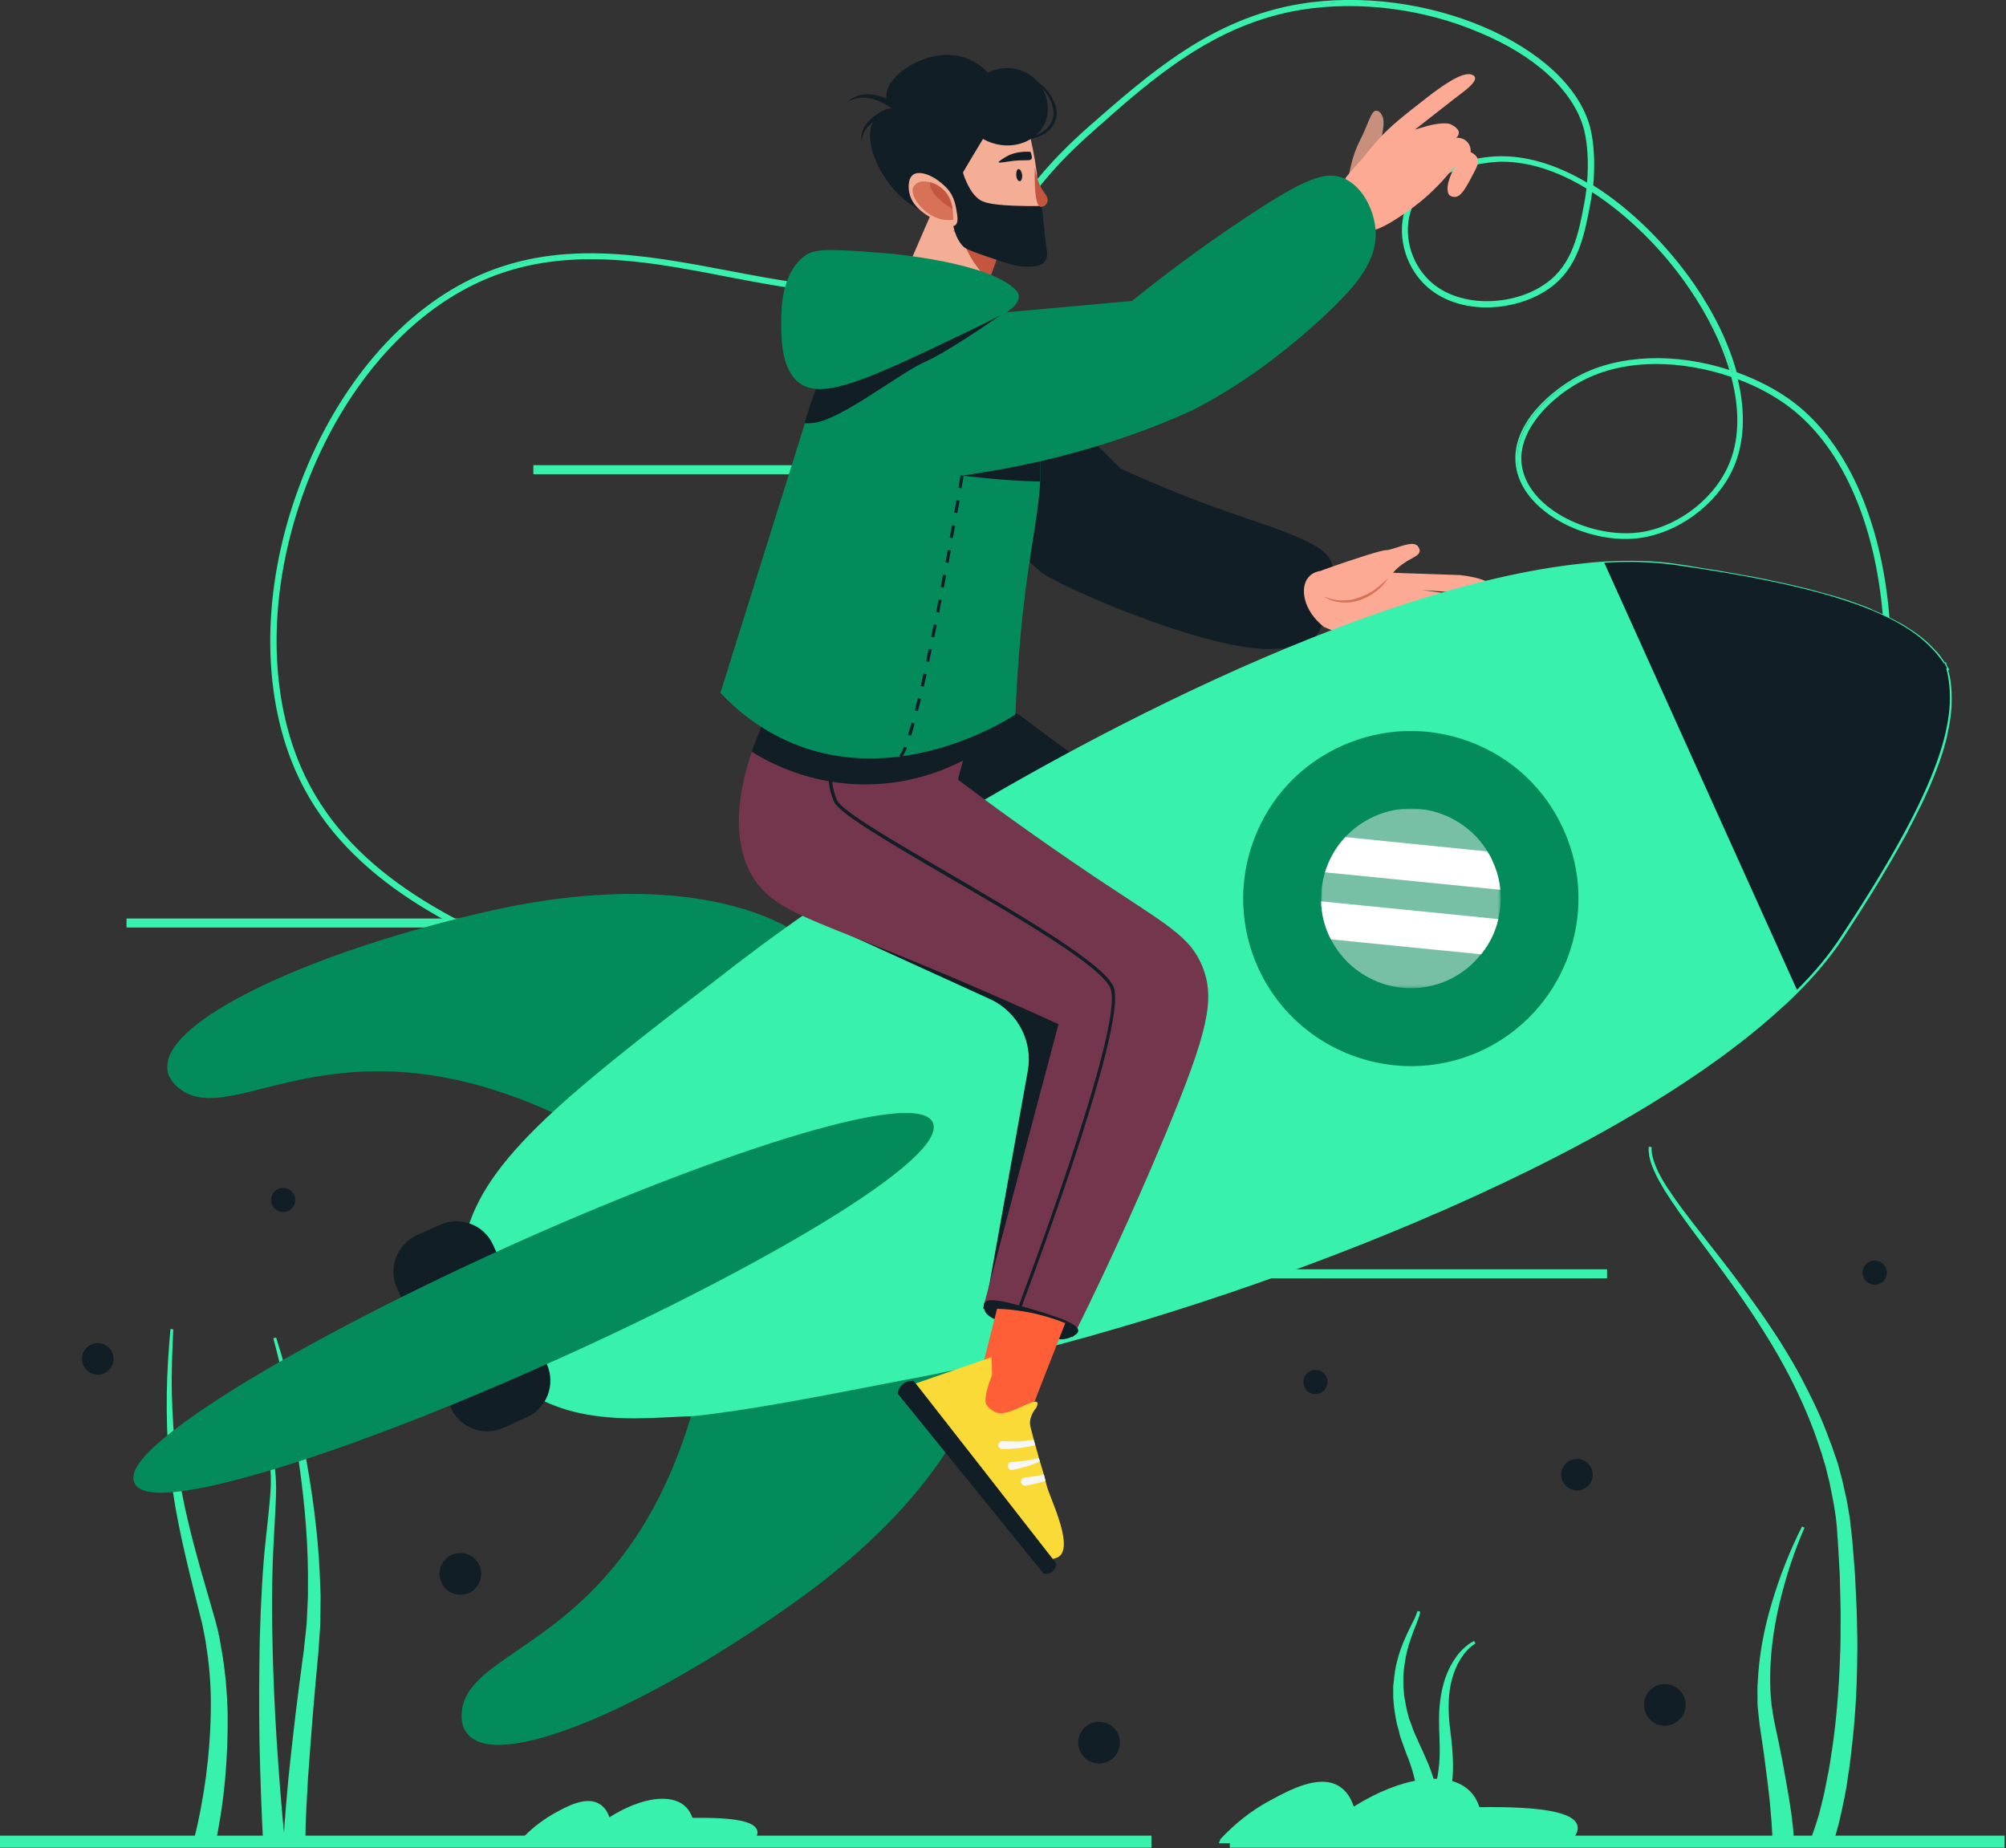 <svg width="712" height="656" viewBox="0 0 712 656" fill="none" xmlns="http://www.w3.org/2000/svg">
<rect x="0" y="0" width="712" height="656" fill="#333333" stroke="none"/>
<g clip-path="url(#clip0_808_4998)">
<path d="M460.4 395.2C453 395.2 445.5 395 437.8 394.7C348.3 390.9 255.1 366 197.8 344C159.3 329.2 121.4 310.3 105.3 273C93.3 245.3 93.7 209.4 106.2 174.6C118.7 139.8 141.1 112.4 167.7 99.6C197.7 85.1 228.7 91 258.8 96.8C292 103.1 323.3 109.1 349.6 86.8C355.5 81.8 358.8 77.3 362.6 72.2C367.4 65.6 373.4 57.5 387.2 45.3C408.3 26.6 430.2 7.3 461.4 2.2C505.4 -5 556.1 16.5 563.8 45.6C565.3 51.2 565.6 58.8 564.8 66.4C578.9 75.1 591.8 88.4 600.9 101.7C608.1 112.2 613.1 122.8 615.8 132.8C623.6 135.6 630.7 139.3 636.4 143.8C655.8 158.7 668.1 187.8 670.2 223.4C672.2 258.8 663.8 294.5 647.1 321.1C629.3 349.5 600.4 370 561.2 382.2C532.8 390.7 499 395.2 460.4 395.2ZM209.8 91.5C195.8 91.5 181.9 93.8 168.2 100.4C141.9 113.1 119.7 140.2 107.3 174.8C94.9 209.4 94.5 244.9 106.4 272.4C122.4 309.4 160 328.1 198.3 342.8C333.4 394.7 574.5 434.5 646.3 320.1C662.9 293.6 671.3 258.3 669.2 223.1C667.2 187.8 655 159.1 635.9 144.3C630.4 140.1 623.7 136.5 616.3 133.8C619.4 146 619 157.2 614.9 166.2C609 179.2 595 189.2 580.9 190.6C563.4 192.3 540.7 181.3 538.7 164.9C536.9 150.3 551.9 138.4 561 133.7C576.9 125.4 597.4 126.2 614.8 132.1C612.1 122.5 607.2 112.3 600.3 102.1C591.1 89 578.5 76 564.7 67.3C564.5 69 564.2 70.8 563.9 72.5C561.8 83.4 559.6 94.7 549.7 101.8C537.6 110.5 516.2 111.7 505 99.5C498 91.8 496 80 500.3 71.5C507.2 57.8 526.9 56.1 530.8 55.9C541.8 55.3 553.1 59.1 563.7 65.5C564.4 58.2 564.1 51 562.7 45.7C559.1 32 545.4 19.3 525.2 10.9C505.2 2.5 482 -0.3 461.6 3C430.7 8.1 409 27.3 388 45.9C374.3 58 368.6 65.8 363.5 72.6C359.7 77.8 356.4 82.3 350.3 87.4C323.6 110.1 292 104.1 258.5 97.7C242.5 94.6 226.1 91.5 209.8 91.5ZM587.9 128.7C578.5 128.7 569.3 130.5 561.2 134.7C549.7 140.7 538 152.7 539.5 164.8C541.4 180.6 563.5 191.2 580.5 189.5C594.2 188.1 607.8 178.4 613.6 165.7C617.7 156.7 618 145.5 614.8 133.3C606.4 130.4 597.1 128.7 587.9 128.7ZM533.2 56.9C532.5 56.9 531.7 56.9 531 57C528.7 57.1 508.2 58.6 501.4 72C497.3 80.2 499.2 91.4 505.9 98.8C516.4 110.2 537.4 109.4 549.1 100.9C558.6 94.1 560.8 83 562.8 72.3C563.2 70.4 563.4 68.6 563.7 66.7C553.8 60.7 543.4 56.9 533.2 56.9Z" fill="#38F1AD"/>
<path d="M460.4 395.7C453.1 395.7 445.4 395.5 437.7 395.2C348.1 391.4 254.9 366.5 197.5 344.4C158.9 329.6 120.9 310.6 104.7 273.1C92.7 245.3 93 209.2 105.6 174.3C118.2 139.3 140.7 111.9 167.3 99C197.4 84.4 228.6 90.4 258.7 96.1C291.8 102.4 323 108.4 349.1 86.2C355 81.2 358.2 76.8 362 71.7C366.8 65.1 372.9 56.9 386.7 44.7C408.1 26 430 6.6 461.4 1.4C505.6 -5.9 556.6 15.8 564.4 45.2C565.8 50.7 566.2 58.2 565.5 65.8C578.7 74 591.7 86.9 601.5 101.1C608.6 111.5 613.6 121.9 616.4 132.1C624.1 134.9 631.2 138.6 636.9 143C656.4 158 668.8 187.2 670.9 223C672.9 258.4 664.6 293.9 648 320.6L647.5 321.4C629.6 349.6 600.7 370.1 561.6 382.3C532.9 391.2 499 395.7 460.4 395.7ZM427.1 393.6C430.7 393.8 434.2 394 437.8 394.2C445.5 394.5 453.1 394.7 460.4 394.7C498.8 394.7 532.7 390.2 561 381.4C599.9 369.3 628.6 349 646.3 320.9L646.8 320.1C663.3 293.6 671.6 258.3 669.6 223.1C667.6 187.6 655.3 158.7 636 143.9C630.3 139.5 623.2 135.8 615.5 133L615.3 132.9L615.2 132.6C612.5 122.5 607.5 112.1 600.4 101.7C590.7 87.5 577.6 74.6 564.5 66.5L564.2 66.3V66C565 58.4 564.6 50.9 563.2 45.4C555.6 16.5 505.1 -4.9 461.4 2.3C430.3 7.4 408.5 26.7 387.4 45.3C373.6 57.5 367.7 65.6 362.8 72.1C359 77.3 355.7 81.7 349.7 86.8C323.2 109.3 291.7 103.3 258.4 96.9C228.4 91.2 197.4 85.2 167.6 99.7C141.2 112.5 118.9 139.7 106.4 174.5C93.9 209.2 93.6 245 105.5 272.6C121.5 309.8 159.3 328.6 197.7 343.4C211 348.5 226.2 353.8 242.9 358.9C226.9 353.9 211.7 348.7 197.7 343.3C159.3 328.5 121.6 309.8 105.6 272.6C93.7 245 94 209.3 106.5 174.6C119 139.9 141.3 112.7 167.7 99.9C180.2 93.9 193.9 90.9 209.5 90.9C225.9 90.9 242.4 94.1 258.3 97.1C291.6 103.5 323.1 109.5 349.7 86.9C355.7 81.8 359 77.4 362.8 72.2C367.9 65.3 373.6 57.5 387.3 45.4C408.4 26.8 430.1 7.5 461.2 2.4C481.7 -1 505 1.9 525.2 10.3C545.6 18.8 559.3 31.6 562.9 45.4C564.3 50.7 564.7 58 564 65.4L563.9 66.2L563.2 65.8C551.8 58.9 540.8 55.7 530.6 56.3C526.8 56.5 507.3 58.2 500.5 71.7C496.3 80.1 498.2 91.6 505.1 99.1C516.1 111.1 537.1 109.9 549.1 101.3C558.8 94.3 561 83.1 563.1 72.3C563.4 70.6 563.7 68.9 563.9 67.1L564 66.3L564.7 66.7C577.6 74.8 590.6 87.5 600.1 101.6C607 111.7 611.9 121.9 614.7 131.7L615 132.6L614.1 132.3C595 125.9 575 126.5 560.7 133.9C551.7 138.6 537 150.3 538.7 164.6C540.7 180.7 563.1 191.6 580.4 189.8C594.3 188.4 608.1 178.5 614 165.7C618 156.9 618.5 145.9 615.4 133.6L615.2 132.7L616.1 133C623.5 135.7 630.4 139.4 635.9 143.6C655.2 158.4 667.4 187.3 669.4 222.7C671.4 258 663 293.5 646.4 320C608 381.9 520.7 399 427.1 393.6ZM209.8 92C194.3 92 180.7 94.9 168.4 100.9C142.2 113.6 120.1 140.6 107.7 175C95.3 209.4 95 244.9 106.8 272.2C122.7 309 160.2 327.7 198.4 342.4C333.4 394.3 574.1 434.1 645.7 319.9C662.2 293.5 670.6 258.3 668.6 223.1C666.6 187.9 654.5 159.3 635.4 144.7C630.2 140.7 623.8 137.2 616.8 134.6C619.7 146.7 619.1 157.6 615.1 166.4C609.1 179.5 594.9 189.7 580.7 191.1C563 192.9 540 181.6 538 165C536.2 150.2 551.3 138.1 560.5 133.3C574.8 125.8 594.7 125.1 613.8 131.3C611 121.8 606.2 112.1 599.6 102.4C590.3 88.7 577.7 76.3 565.1 68.2C564.9 69.7 564.7 71.2 564.4 72.7C562.3 83.7 560.1 95.1 550 102.3C537.7 111.1 516.1 112.4 504.7 100C497.5 92.2 495.5 80.2 499.9 71.4C506.9 57.5 526.9 55.7 530.8 55.5C541 55 551.9 58.1 563.3 64.8C563.9 57.8 563.5 50.9 562.2 45.9C558.6 32.4 545.1 19.8 525 11.5C505.1 3 482 0.2 461.7 3.5C430.9 8.6 409.2 27.7 388.3 46.3C374.6 58.4 368.9 66.1 363.9 73C360 78.2 356.7 82.7 350.7 87.9C323.8 110.8 292.1 104.7 258.5 98.3C242.5 95.2 226.1 92 209.8 92ZM577 190.2C560.4 190.2 541 179.8 539.1 164.9C537.6 152.5 549.4 140.3 561 134.3C568.7 130.3 577.8 128.2 587.9 128.2C596.8 128.2 606.1 129.8 615 132.9L615.3 133L615.4 133.3C618.7 145.8 618.3 157.1 614.2 166C608.3 178.8 594.6 188.7 580.7 190.1C579.4 190.1 578.2 190.2 577 190.2ZM587.9 129.2C577.9 129.2 569.1 131.2 561.5 135.2C550.2 141.1 538.6 152.9 540.1 164.8C542 180.3 563.8 190.7 580.6 189.1C594.1 187.8 607.6 178.1 613.3 165.6C617.3 156.9 617.7 146 614.5 133.8C605.8 130.8 596.6 129.2 587.9 129.2ZM527.8 107.8C519.4 107.8 511.1 105.1 505.5 99.1C498.6 91.6 496.7 80.1 500.9 71.8C507.8 58.1 528.6 56.6 530.9 56.5C531.6 56.5 532.4 56.4 533.1 56.4C542.8 56.4 553.2 59.7 563.9 66.2L564.2 66.4V66.7C564 68.6 563.7 70.5 563.3 72.4C561.2 83.2 559.1 94.3 549.4 101.3C543.6 105.4 535.7 107.8 527.8 107.8ZM533.2 57.4C532.5 57.4 531.8 57.4 531 57.5C528.7 57.6 508.5 59.1 501.8 72.3C497.8 80.3 499.6 91.3 506.3 98.5C516.6 109.8 537.3 108.9 548.8 100.5C558.2 93.8 560.3 82.8 562.3 72.2C562.6 70.5 562.9 68.7 563.1 66.9C552.7 60.6 542.6 57.4 533.2 57.4Z" fill="#38F1AD"/>
<path d="M569.9 451H437.6V453.2H569.9V451Z" fill="#38F1AD"/>
<path d="M570.5 453.7H437.1V450.5H570.4V453.7H570.5ZM438.1 452.7H569.4V451.5H438.1V452.7Z" fill="#38F1AD"/>
<path d="M322.1 165.6H189.8V167.8H322.1V165.6Z" fill="#38F1AD"/>
<path d="M322.7 168.3H189.3V165.1H322.6V168.3H322.7ZM190.3 167.3H321.6V166.1H190.3V167.3Z" fill="#38F1AD"/>
<path d="M177.7 326.5H45.4V328.7H177.7V326.5Z" fill="#38F1AD"/>
<path d="M178.2 329.2H44.9V326H178.2V329.2ZM45.9 328.2H177.2V327H45.9V328.2Z" fill="#38F1AD"/>
<path d="M711 652H437V655.3H711V652Z" fill="#38F1AD"/>
<path d="M711.5 655.8H436.5V651.5H711.5V655.8ZM437.5 654.8H710.5V652.5H437.5V654.8Z" fill="#38F1AD"/>
<path d="M408.2 652H0.5V655.3H408.2V652Z" fill="#38F1AD"/>
<path d="M408.7 655.8H0V651.5H408.7V655.8ZM1 654.8H407.7V652.5H1V654.8Z" fill="#38F1AD"/>
<path d="M266.5 653.7H185.1C185.1 653.6 185.2 653.4 185.3 653.3C189.5 648.7 193.6 646 196.5 644.3C201.2 641.7 208.2 637.7 212.8 640.8C214.7 642.1 215.6 644.1 216.1 645.8C227.3 638.6 238.1 636.9 243 641.6C243.9 642.5 244.8 643.8 245.4 645.8C260 645.6 267.6 646.9 268.3 650C268.5 651 267.9 652.2 266.5 653.7Z" fill="#38F1AD"/>
<path d="M266.7 654.2H184.4L184.6 653.5C184.7 653.4 184.7 653.2 184.8 653.1L184.9 653C188.2 649.3 192.1 646.3 196.2 643.9C201 641.2 208.2 637.2 213 640.4C214.5 641.4 215.6 642.9 216.3 645C227.5 637.9 238.3 636.4 243.3 641.2C244.4 642.2 245.2 643.6 245.8 645.2C260.7 645 268 646.4 268.8 649.8C269.1 651 268.4 652.4 266.9 654L266.7 654.2ZM186 653.2H266.3C267.5 652 268 650.9 267.8 650.1C267.4 648.2 263.2 646 245.4 646.3H245L244.9 645.9C244.4 644.3 243.6 642.9 242.6 641.9C237.8 637.3 227.2 639 216.3 646.1L215.7 646.5L215.5 645.8C214.9 643.6 213.9 642 212.4 641.1C208.1 638.2 201.2 642.1 196.6 644.7C192.8 646.9 189.2 649.7 186 653.2Z" fill="#38F1AD"/>
<path d="M643.4 652.4C643.8 651.3 644.3 650 644.7 648.7C645.1 647.4 645.5 646.1 645.8 644.8C646.5 642.2 647.2 639.5 647.8 636.9L648.6 632.9C648.9 631.6 649.1 630.2 649.4 628.9C649.9 626.2 650.3 623.5 650.7 620.8C652.3 609.9 653.2 599 653.5 588C653.8 582.5 653.7 577 653.7 571.5L653.5 563.2L653.4 559.1L653.2 555L652.7 546.7C652.6 545.3 652.4 544 652.3 542.6C652.2 541.2 652.1 539.9 651.8 538.5C651.4 535.8 651 533.1 650.5 530.4C650.2 529.1 650 527.7 649.7 526.4L648.7 522.4C648.4 521.1 648 519.8 647.6 518.4C647.2 517.1 646.8 515.8 646.4 514.5C645.5 511.9 644.7 509.3 643.6 506.7C641.7 501.5 639.4 496.5 636.9 491.6C634.4 486.7 631.8 481.8 628.9 477.1C626 472.4 623.1 467.7 619.9 463.1C613.7 453.9 607 445.1 600.4 436.2C597.1 431.7 593.9 427.2 590.9 422.5C590.2 421.3 589.5 420.1 588.8 418.9C588.2 417.7 587.5 416.4 587 415.1C585.9 412.6 585 409.8 585.2 407C585.1 409.8 586.1 412.5 587.2 415C587.7 416.3 588.4 417.5 589.1 418.7C589.8 419.9 590.5 421.1 591.3 422.2C594.3 426.8 597.7 431.2 601.1 435.6C607.9 444.3 614.8 453 621.3 462.1C624.5 466.6 627.7 471.2 630.7 475.9C633.7 480.6 636.5 485.4 639.1 490.4C641.7 495.4 644.1 500.4 646.2 505.6C647.3 508.2 648.2 510.8 649.2 513.4C649.7 514.7 650.1 516.1 650.5 517.4C650.9 518.7 651.4 520.1 651.7 521.4L652.8 525.5C653.2 526.9 653.4 528.2 653.8 529.6C654.5 532.3 654.9 535.1 655.4 537.9C655.7 539.3 655.8 540.7 656 542.1C656.2 543.5 656.4 544.9 656.5 546.3L657.2 554.6L657.5 558.8L657.7 563L658.1 571.4C658.2 577 658.4 582.6 658.3 588.1C658.2 599.3 657.6 610.5 656.2 621.6C655.8 624.4 655.5 627.2 655.1 629.9C654.9 631.3 654.7 632.7 654.4 634.1L653.6 638.3C653 641.1 652.5 643.8 651.8 646.6C651.1 649.4 650.4 652 649.4 654.9L643.4 652.4Z" fill="#38F1AD"/>
<path d="M649.9 655.5L642.7 652.7L642.9 652.2C643.3 651.1 643.8 649.7 644.2 648.5C644.3 648.1 644.4 647.7 644.6 647.3C644.9 646.4 645.1 645.6 645.4 644.7C646.2 642 646.8 639.2 647.4 636.8L648.2 632.8C648.4 631.9 648.5 631.1 648.7 630.2C648.8 629.7 648.9 629.2 649 628.8C649.4 626.8 649.7 624.7 650 622.6L650.3 620.7C651.8 610.5 652.7 599.7 653.1 587.9C653.3 583.8 653.3 579.6 653.3 575.6C653.3 574.2 653.3 572.8 653.3 571.4L653 559L652.3 546.6C652.2 545.7 652.1 544.9 652.1 544C652.1 543.5 652 543 652 542.5C652 542.1 651.9 541.7 651.9 541.4C651.8 540.4 651.7 539.5 651.6 538.5L651.4 537.2C651.1 535 650.7 532.7 650.2 530.4C650.1 529.9 650 529.4 649.9 528.9C649.7 528.1 649.6 527.2 649.4 526.3L648.4 522.3C648.2 521.3 647.9 520.3 647.6 519.3L647.3 518.4C647.2 517.9 647 517.5 646.9 517C646.7 516.2 646.4 515.3 646.1 514.5C645.9 513.8 645.6 513.1 645.4 512.4C644.8 510.6 644.1 508.6 643.4 506.8C641.3 501.2 638.8 495.8 636.8 491.7C634.6 487.2 632.1 482.6 628.9 477.2C626 472.4 623 467.7 620 463.3C615 455.9 609.5 448.6 604.3 441.5C603 439.8 601.8 438.1 600.5 436.4C597.1 431.8 593.9 427.3 591 422.7C590.5 421.9 590 421 589.5 420.1L588.9 419.1C588.7 418.7 588.5 418.3 588.3 418C587.9 417.1 587.4 416.2 587 415.3C586 412.9 585 410 585.2 407L586.2 407.1C586.1 409.9 587.1 412.6 588.1 414.9C588.5 415.8 588.9 416.6 589.4 417.5C589.6 417.9 589.8 418.2 590 418.6L590.6 419.6C591.1 420.4 591.6 421.3 592.2 422.1C595.2 426.7 598.5 431 602 435.5C603.3 437.2 604.6 438.8 605.9 440.5C611.4 447.5 617 454.7 622.2 462C625.4 466.4 628.5 471 631.6 475.8C635 481.2 637.7 485.8 640 490.3C642.1 494.4 644.9 499.8 647.2 505.5C648 507.4 648.7 509.3 649.4 511.2C649.7 511.9 649.9 512.6 650.2 513.3C650.5 514.2 650.8 515 651.1 515.9C651.2 516.4 651.4 516.8 651.6 517.3L651.9 518.2C652.2 519.2 652.6 520.3 652.8 521.3L653.9 525.4C654.1 526.3 654.3 527.2 654.5 528.1C654.6 528.6 654.7 529.1 654.8 529.5C655.4 531.8 655.8 534.2 656.2 536.6L656.4 537.8C656.6 538.8 656.7 539.9 656.8 540.9C656.8 541.3 656.9 541.7 656.9 542L657.1 543.5C657.2 544.4 657.3 545.3 657.4 546.2L658.4 558.7L659 571.3C659 572.7 659.1 574.1 659.1 575.5C659.2 579.6 659.3 583.9 659.2 588C659.1 600.1 658.4 611 657.1 621.6L656.9 623.5C656.6 625.6 656.4 627.8 656 629.9C655.9 630.4 655.8 630.9 655.8 631.4C655.7 632.3 655.5 633.2 655.4 634.1L654.6 638.3C654.1 640.8 653.5 643.7 652.8 646.6C652 649.7 651.3 652.2 650.4 655L649.9 655.5ZM644 652.2L649.3 654.3C650.2 651.8 650.8 649.4 651.5 646.5C652.2 643.6 652.8 640.7 653.3 638.2L654.1 634.1C654.3 633.2 654.4 632.3 654.5 631.4C654.6 630.9 654.7 630.4 654.7 629.9C655.1 627.8 655.3 625.6 655.6 623.5L655.8 621.6C657.1 611.1 657.7 600.2 657.9 588.2C658 584 657.9 579.8 657.8 575.7C657.8 574.3 657.7 572.9 657.7 571.5L657.1 559L656.1 546.5C656 545.6 655.9 544.7 655.8 543.8L655.6 542.3C655.6 541.9 655.5 541.5 655.5 541.2C655.4 540.2 655.3 539.2 655.1 538.2L654.9 536.9C654.5 534.6 654.1 532.2 653.5 529.9C653.4 529.4 653.3 528.9 653.2 528.4C653 527.5 652.8 526.6 652.6 525.8L651.5 521.7C651.2 520.7 650.9 519.6 650.6 518.6L650.3 517.7C650.1 517.2 650 516.8 649.8 516.3C649.5 515.4 649.3 514.6 648.9 513.7C648.6 513 648.4 512.3 648.1 511.6C647.4 509.7 646.7 507.8 645.9 505.9C643.6 500.2 640.9 494.8 638.8 490.8C636.4 486.3 633.8 481.8 630.4 476.4C627.3 471.6 624.2 467 621.1 462.6C615.9 455.3 610.3 448.2 604.9 441.2C610.1 448.3 615.6 455.6 620.6 462.9C623.6 467.3 626.6 472.1 629.6 476.9C632.8 482.3 635.3 487 637.6 491.4C639.6 495.5 642.2 500.9 644.3 506.6C645.1 508.4 645.7 510.4 646.3 512.2C646.5 512.9 646.8 513.6 647 514.3C647.3 515.2 647.5 516 647.8 516.9C647.9 517.4 648.1 517.8 648.2 518.3L648.5 519.2C648.8 520.2 649.1 521.2 649.3 522.3L650.3 526.3C650.5 527.2 650.7 528.1 650.9 528.9C651 529.4 651.1 529.9 651.2 530.3C651.7 532.6 652 534.9 652.4 537.1L652.6 538.4C652.8 539.4 652.9 540.4 653 541.4C653 541.8 653.1 542.2 653.1 542.5C653.1 543 653.2 543.5 653.2 544C653.3 544.9 653.4 545.8 653.4 546.6L654.1 559L654.4 571.4C654.4 572.8 654.4 574.2 654.4 575.7C654.4 579.7 654.4 583.9 654.2 588C653.8 599.8 652.9 610.6 651.4 620.9L651.1 622.8C650.8 624.8 650.5 626.9 650.1 629C650 629.5 649.9 630 649.8 630.4C649.6 631.3 649.5 632.1 649.3 633L648.4 637C647.9 639.4 647.2 642.2 646.4 644.9C646.2 645.8 645.9 646.7 645.6 647.6C645.5 648 645.4 648.4 645.2 648.8C644.8 650 644.4 651.1 644 652.2Z" fill="#38F1AD"/>
<path d="M629.6 653.7C629.6 652.8 629.6 651.5 629.5 650.4L629.3 646.9C629.1 644.6 628.9 642.2 628.7 639.9C628.2 635.2 627.7 630.5 627 625.8C626.4 621.1 625.7 616.4 625 611.7L624.6 608C624.5 606.8 624.3 605.6 624.3 604.3C624.3 601.9 624.1 599.4 624.3 597C624.8 587.3 626.6 577.8 629.4 568.6C632.2 559.4 635.6 550.5 640 542C636.2 550.7 633.2 559.8 631 569C628.8 578.2 627.5 587.6 627.7 597C627.6 599.3 627.9 601.7 628.1 604C628.1 605.2 628.4 606.3 628.6 607.4L629.2 610.8C630.2 615.5 631.2 620.1 632.1 624.8C633 629.5 633.9 634.2 634.6 639C635 641.4 635.3 643.8 635.6 646.2C635.8 647.4 635.9 648.6 636 649.8C636.1 651 636.2 652.2 636.3 653.6H629.6V653.7Z" fill="#38F1AD"/>
<path d="M636.8 654.2H629.1V653.7C629.1 652.8 629.1 651.5 629 650.4L628.8 646.9C628.6 644.7 628.4 642.4 628.2 639.9C627.8 635.7 627.2 631.2 626.5 625.8C626 621.6 625.3 617.3 624.7 613.2L624.5 611.7L624.1 608C624.1 607.7 624 607.4 624 607.1C623.9 606.2 623.8 605.2 623.8 604.3C623.8 603.6 623.8 603 623.8 602.3C623.8 600.5 623.7 598.7 623.9 597C624.3 587.9 626 578.3 629 568.5C631.9 558.8 635.5 549.9 639.6 541.8L640.5 542.2C636.9 550.4 633.9 559.4 631.6 569.1C629.3 578.8 628.2 588.2 628.3 597C628.3 598.7 628.4 600.3 628.5 602C628.6 602.7 628.6 603.3 628.7 604C628.7 604.9 628.9 605.7 629 606.5C629.1 606.8 629.1 607.1 629.1 607.3L629.7 610.7L630 612.2C630.9 616.3 631.8 620.6 632.6 624.8C633.6 630.2 634.4 634.7 635.1 639C635.5 641.6 635.9 643.9 636.1 646.2C636.3 647.4 636.4 648.6 636.5 649.8V650.2C636.6 651.3 636.7 652.4 636.8 653.6V654.2ZM630.1 653.2H635.8C635.7 652.2 635.7 651.3 635.6 650.3V649.9C635.5 648.7 635.3 647.5 635.2 646.3C634.9 644.1 634.6 641.7 634.2 639.2C633.5 634.9 632.7 630.4 631.7 625.1C630.9 620.9 630 616.7 629.1 612.6L628.8 611.1L628.2 607.7C628.2 607.4 628.1 607.1 628.1 606.9C628 606 627.8 605.2 627.8 604.2C627.8 603.6 627.7 602.9 627.6 602.2C627.5 600.6 627.3 598.9 627.4 597.2C627.3 588.3 628.4 578.9 630.8 569.1C631.7 565.3 632.7 561.6 633.8 558C632.5 561.5 631.2 565.2 630.1 568.9C627.2 578.6 625.5 588.1 625 597.1C624.9 598.8 624.9 600.6 624.9 602.3C624.9 603 624.9 603.6 624.9 604.3C624.9 605.2 625 606.1 625.1 607C625.1 607.3 625.2 607.6 625.2 607.9L625.6 611.6L625.8 613.1C626.4 617.2 627.1 621.5 627.6 625.7C628.3 631.1 628.9 635.6 629.3 639.8C629.6 642.3 629.8 644.6 629.9 646.8L630.1 650.3C630.1 651.2 630.1 652.3 630.1 653.2Z" fill="#38F1AD"/>
<path d="M93.9 654C93.2 641.9 92.8 629.9 92.6 617.9C92.4 605.9 92.4 593.8 92.7 581.8C93 569.8 93.6 557.7 94.9 545.8C95.5 539.8 96.3 533.9 96.5 527.9C96.6 524.9 96.5 521.9 96.1 519C95.7 516 94.9 513.1 94.1 510.2C95 513 95.9 515.9 96.5 518.9C97 521.9 97.3 524.9 97.3 527.9C97.3 533.9 96.8 539.9 96.5 545.9C95.8 557.9 95.8 569.8 96 581.8C96.3 593.8 96.8 605.7 97.5 617.7C98.3 629.6 99.2 641.6 100.4 653.4L93.9 654Z" fill="#38F1AD"/>
<path d="M93.4 654.5V654C92.8 643 92.4 631.6 92.1 617.9C91.9 604.9 92 593.1 92.2 581.8C92.6 567.9 93.2 556.5 94.4 545.7C94.6 543.9 94.8 542.1 95 540.2C95.4 536.1 95.9 531.9 96.1 527.8C96.2 524.6 96.1 521.8 95.7 519C95.3 516.2 94.7 513.5 93.8 510.3L94.8 510C95.7 512.6 96.6 515.6 97.2 518.8C97.7 521.6 98 524.7 98 527.9C98 532.1 97.7 536.4 97.5 540.5C97.4 542.3 97.3 544.2 97.2 546C96.6 556.7 96.4 568.1 96.7 581.9C96.9 593.1 97.4 604.8 98.2 617.8C99.1 631.2 100 642.9 101.1 653.5L101.2 654L93.4 654.5ZM96.8 531.3C96.6 534.3 96.2 537.3 95.9 540.3C95.7 542.1 95.5 543.9 95.3 545.8C94.2 556.5 93.5 568 93.2 581.8C92.9 593.1 92.9 604.9 93.1 617.9C93.3 631.4 93.7 642.7 94.4 653.5L100.1 653C99 642.5 98.1 630.9 97.2 617.7C96.4 604.8 95.9 593 95.7 581.8C95.4 568 95.6 556.6 96.2 545.9C96.3 544.1 96.4 542.2 96.5 540.4C96.5 537.4 96.7 534.3 96.8 531.3Z" fill="#38F1AD"/>
<path d="M101.2 653.7C101.3 649.7 101.6 646 101.9 642.2C102.2 638.4 102.6 634.7 102.9 630.9C103.6 623.4 104.5 615.9 105.4 608.4C106.3 600.9 107.3 593.4 108.3 586L108.9 580.5L109.2 577.7C109.3 576.8 109.4 575.9 109.4 574.9L109.7 569.3L109.8 566.5V563.7C110 548.8 108.7 533.8 106.6 518.9C104.4 504.1 101.5 489.3 97.5 474.8C102 489.1 105.5 503.8 108.3 518.7C111 533.5 112.8 548.6 113.2 563.7L113.3 566.5V569.3L113.2 575C113.2 576 113.2 576.9 113.1 577.8L112.9 580.6L112.5 586.3C111.8 593.8 111.1 601.3 110.5 608.7C109.9 616.2 109.3 623.7 108.8 631.2C108.6 634.9 108.4 638.7 108.2 642.4C108 646.1 107.9 649.9 107.9 653.5H101.2V653.7Z" fill="#38F1AD"/>
<path d="M108.4 654.2H100.7V653.7C100.8 649.6 101.1 645.9 101.4 642.2C101.7 638.4 102.1 634.6 102.4 630.9C103.1 624.1 103.9 617 104.9 608.4C105.8 600.9 106.8 593.5 107.8 586L108.7 577.7C108.8 576.6 108.9 575.8 108.9 575L109.3 566.6V563.8C109.5 549.8 108.4 535.1 106.1 519.1C103.7 503 100.7 488.6 97 475L98 474.7C102.3 488.2 105.8 502.5 108.8 518.6C111.7 534.7 113.3 549.5 113.7 563.7L113.8 566.5L113.7 575.1C113.7 575.9 113.7 576.8 113.6 578L113 586.5C112.3 594.1 111.6 601.5 111 609C110.3 617.6 109.8 624.7 109.3 631.4C109.1 635.1 108.9 638.9 108.7 642.6C108.5 646.2 108.4 650.1 108.4 653.7V654.2ZM101.7 653.2H107.4C107.4 649.7 107.5 646.1 107.7 642.6C107.9 638.9 108.1 635.1 108.3 631.4C108.7 624.6 109.2 617.5 110 608.9C110.6 601.4 111.3 594 112 586.4L112.6 577.9C112.7 576.8 112.7 575.9 112.7 575.1L112.8 566.6L112.7 563.8C112.3 549.6 110.7 534.9 107.8 518.8C106.6 512.6 105.4 506.7 104.1 501C105.2 506.8 106.2 512.7 107.1 518.9C109.4 535 110.5 549.7 110.3 563.8V566.6L109.9 575C109.9 575.8 109.8 576.7 109.7 577.8L108.8 586.1C107.8 593.7 106.8 601.1 105.9 608.5C104.9 617.1 104.1 624.2 103.4 631C103 634.7 102.7 638.5 102.4 642.3C102.1 645.7 101.8 649.3 101.7 653.2Z" fill="#38F1AD"/>
<path d="M69.4 652.8C71.2 645.6 72.6 638.1 73.6 630.6C74.6 623.1 75.2 615.5 75.3 608C75.5 600.4 75 592.9 73.9 585.4L73.5 582.6C73.3 581.7 73.1 580.8 72.9 579.8C72.5 578 72.2 576.1 71.7 574.3L69 563.1C65.3 548.2 61.8 533.1 60.5 517.7C59.8 510 59.6 502.3 59.7 494.6C59.8 486.9 60.4 479.2 61 471.6C60.6 479.3 60.4 486.9 60.5 494.6C60.7 502.3 61.1 509.9 62.1 517.5C64 532.7 68 547.5 72.2 562.2L75.4 573.3C76 575.1 76.4 577.1 76.8 579C77 580 77.3 580.9 77.5 581.9L78 584.8C79.4 592.5 80.1 600.3 80.3 608.1C80.4 615.9 80.1 623.7 79.4 631.4C78.6 639.2 77.6 646.8 75.9 654.6L69.4 652.8Z" fill="#38F1AD"/>
<path d="M76.3 655.1L68.8 653.2L68.9 652.7C70.6 646 72 638.6 73.1 630.6C74.1 622.9 74.7 615.3 74.8 608C75 600.3 74.5 592.7 73.4 585.5L73 582.7C72.9 582.1 72.8 581.5 72.7 581C72.6 580.7 72.6 580.3 72.5 580C72.4 579.3 72.2 578.7 72.1 578C71.9 576.8 71.6 575.6 71.3 574.5L68.5 563.3C64.9 548.8 61.3 533.4 60 517.8C59.3 510.5 59.1 502.9 59.2 494.7C59.3 486.7 59.9 478.5 60.5 471.7L61.5 471.8C61.2 478.7 60.8 486.8 61 494.8C61.2 503 61.7 510.4 62.6 517.6C64.5 532.9 68.6 548 72.7 562.2L75.9 573.3C76.3 574.5 76.6 575.8 76.9 577C77.1 577.7 77.2 578.3 77.4 579C77.5 579.3 77.6 579.7 77.6 580C77.8 580.6 77.9 581.2 78 581.9L78.5 584.8C79.9 592.3 80.6 600.2 80.8 608.1C80.9 615.6 80.6 623.5 79.9 631.5C79.1 640 77.9 647.6 76.4 654.7L76.3 655.1ZM70 652.5L75.5 653.9C77 646.9 78.1 639.5 78.9 631.3C79.7 623.4 80 615.5 79.8 608C79.7 600.1 78.9 592.3 77.6 584.8L77.1 581.9C77 581.3 76.8 580.7 76.7 580.1C76.6 579.8 76.5 579.4 76.5 579.1C76.3 578.4 76.2 577.8 76 577.1C75.7 575.9 75.4 574.6 75.1 573.5L71.9 562.4C67.8 548.2 63.7 533 61.8 517.6C61.1 511.7 60.6 505.6 60.3 499.1C60.3 505.6 60.6 511.7 61.1 517.6C62.4 533.1 66 548.5 69.6 562.9L72.4 574.1C72.7 575.3 73 576.5 73.2 577.7C73.3 578.4 73.5 579 73.6 579.7C73.7 580 73.7 580.4 73.8 580.7C73.9 581.3 74.1 581.9 74.2 582.5L74.6 585.3C75.7 592.6 76.1 600.2 76 608C75.9 615.3 75.3 623 74.3 630.7C73 638.6 71.7 645.9 70 652.5Z" fill="#38F1AD"/>
<path d="M29.1 482.3C29.1 479.2 31.6 476.7 34.7 476.7C37.8 476.7 40.3 479.2 40.3 482.3C40.3 485.4 37.8 487.9 34.7 487.9C31.6 487.9 29.1 485.3 29.1 482.3Z" fill="#111E26"/>
<path d="M554.1 523.4C554.1 520.3 556.6 517.8 559.7 517.8C562.8 517.8 565.3 520.3 565.3 523.4C565.3 526.5 562.8 529 559.7 529C556.6 528.9 554.1 526.4 554.1 523.4Z" fill="#111E26"/>
<path d="M170.8 558.6C170.8 562.7 167.5 566 163.4 566C159.3 566 156 562.7 156 558.6C156 554.5 159.3 551.2 163.4 551.2C167.5 551.2 170.8 554.5 170.8 558.6Z" fill="#111E26"/>
<path d="M397.5 618.5C397.5 622.6 394.2 625.9 390.1 625.9C386 625.9 382.7 622.6 382.7 618.5C382.7 614.4 386 611.1 390.1 611.1C394.2 611.1 397.5 614.4 397.5 618.5Z" fill="#111E26"/>
<path d="M598.3 605.1C598.3 609.2 595 612.5 590.9 612.5C586.8 612.5 583.5 609.2 583.5 605.1C583.5 601 586.8 597.7 590.9 597.7C595 597.7 598.3 601 598.3 605.1Z" fill="#111E26"/>
<path d="M661.1 451.7C661.1 449.3 663 447.4 665.4 447.4C667.8 447.4 669.7 449.3 669.7 451.7C669.7 454.1 667.8 456 665.4 456C663 456 661.1 454.1 661.1 451.7Z" fill="#111E26"/>
<path d="M462.6 490.5C462.6 488.1 464.5 486.2 466.9 486.2C469.3 486.2 471.2 488.1 471.2 490.5C471.2 492.9 469.3 494.8 466.9 494.8C464.5 494.8 462.6 492.9 462.6 490.5Z" fill="#111E26"/>
<path d="M96.2 425.9C96.2 423.5 98.1 421.6 100.5 421.6C102.9 421.6 104.8 423.5 104.8 425.9C104.8 428.3 102.9 430.2 100.5 430.2C98.2 430.2 96.2 428.3 96.2 425.9Z" fill="#111E26"/>
<path d="M502.2 639C502.1 639 502.3 639 502.3 639.1C502.4 639.1 502.5 639.2 502.6 639.2C502.8 639.2 502.9 639.3 503 639.3C503.2 639.3 503 639.4 503.1 639.4C503.1 639.4 503.3 639.2 503.4 638.7C503.5 638.3 503.6 637.7 503.6 637C503.6 634.3 502.8 631.3 502 628.3C501.6 626.8 501.1 625.3 500.5 623.8C500 622.3 499.4 620.9 498.9 619.3C498.4 617.7 497.7 616.2 497.4 614.6C497 613 496.5 611.4 496.3 609.8C496 608.2 495.7 606.5 495.6 604.9L495.4 602.4V599.9V598.7C495.4 598.3 495.5 597.9 495.5 597.5L495.7 595C496 593.4 496.2 591.7 496.6 590.2C497.4 587 498.5 583.9 499.8 581C500.5 579.5 501.2 578.1 501.9 576.6C502.6 575.2 503.4 573.7 503.8 572.2C503.5 573.8 502.9 575.3 502.3 576.8C501.7 578.3 501.1 579.8 500.6 581.3C499.5 584.3 498.7 587.4 498.2 590.5C497.9 592.1 497.9 593.6 497.7 595.2V597.6C497.7 598 497.7 598.4 497.7 598.8L497.8 600L498 602.3L498.4 604.6C498.6 606.1 499 607.6 499.4 609.2C499.7 610.7 500.4 612.2 500.8 613.6C501.3 615.1 502 616.5 502.6 617.9C503.2 619.3 503.9 620.8 504.6 622.3C505.3 623.8 505.9 625.3 506.6 626.8C507.8 629.9 509 633.1 509.4 636.8C509.5 637.8 509.5 638.8 509.3 639.9C509.1 641 508.8 642.3 507.7 643.6C506.7 644.9 504.9 645.7 503.6 645.8C502.9 645.9 502.2 645.9 501.6 645.8C501.3 645.8 501 645.7 500.7 645.6C500.4 645.5 500.2 645.5 499.7 645.3L502.2 639Z" fill="#38F1AD"/>
<path d="M502.7 646.3C502.3 646.3 502 646.3 501.6 646.2C501.3 646.2 501 646.1 500.6 646H500.5C500.2 645.9 500 645.9 499.5 645.7L499 645.5L501.6 639C501.6 638.9 501.6 638.9 501.6 638.8L501.7 638.3L502.7 638.6V638.5C502.8 638.1 502.9 637.5 502.9 636.9C502.9 634.1 502 630.9 501.3 628.4C500.9 627.1 500.4 625.7 499.8 624L499.3 622.8C498.9 621.7 498.5 620.6 498.1 619.5C497.9 619 497.8 618.6 497.6 618.1C497.2 617 496.8 615.9 496.6 614.7C496.5 614.2 496.4 613.8 496.2 613.3C495.9 612.2 495.6 611 495.4 609.8L495.3 609.2C495.1 607.8 494.8 606.3 494.7 604.9L494.5 602.4V598.6C494.5 598.3 494.5 598 494.6 597.7L494.9 594.8C495 594.3 495.1 593.8 495.1 593.4C495.3 592.2 495.5 591 495.8 589.9C496.5 586.9 497.6 583.9 499.1 580.6C499.8 579.1 500.5 577.6 501.2 576.2L501.6 575.4C502.2 574.3 502.7 573.1 503.1 571.8L504.1 572C503.9 573.4 503.4 574.6 502.9 575.9L502.6 576.7C502 578.1 501.4 579.6 500.9 581.2C499.7 584.4 499 587.4 498.6 590.3C498.4 591.4 498.3 592.5 498.2 593.6C498.2 594.1 498.1 594.5 498.1 595V597.7C498.1 597.9 498.1 598.2 498.1 598.4L498.4 601.9L498.8 604.2C499 605.5 499.3 606.8 499.6 608L499.8 608.7C500 609.7 500.4 610.8 500.8 611.7C501 612.2 501.1 612.6 501.3 613.1C501.6 614.1 502.1 615.1 502.5 616.1C502.7 616.5 502.9 617 503.1 617.4C503.5 618.4 504 619.4 504.5 620.5L505.1 621.8C505.9 623.6 506.5 625 507.1 626.4C508.4 629.8 509.5 632.8 509.9 636.6C510 637.8 510 638.8 509.8 639.8C509.6 640.8 509.3 642.3 508.1 643.8C506.9 645.3 504.9 646 503.6 646.2C503.4 646.2 503.1 646.3 502.7 646.3ZM500.4 644.9C500.5 644.9 500.6 645 500.7 645H500.8C501.1 645.1 501.4 645.1 501.7 645.1C502.4 645.2 503 645.2 503.6 645.1C504.8 645 506.4 644.3 507.4 643.1C508.4 641.8 508.7 640.5 508.9 639.6C509 638.7 509.1 637.7 509 636.6C508.6 633 507.5 630 506.3 626.7C505.8 625.4 505.1 623.9 504.4 622.2L503.8 620.9C503.3 619.8 502.8 618.8 502.4 617.8C502.2 617.4 502 616.9 501.8 616.5C501.4 615.5 500.9 614.5 500.6 613.4C500.5 613 500.3 612.5 500.1 612.1C499.7 611.1 499.4 610 499.1 608.9L498.9 608.3C498.6 607 498.2 605.7 498 604.4L497.6 602.1L497.3 598.6C497.3 598.3 497.3 598.1 497.3 597.8V595C497.3 594.5 497.4 594 497.4 593.6C497.5 592.5 497.6 591.3 497.8 590.2C498.1 587.8 498.7 585.3 499.6 582.7C498.5 585.2 497.7 587.7 497.2 590.1C496.9 591.2 496.7 592.4 496.5 593.5C496.4 594 496.4 594.4 496.3 594.9L496 597.8C496 598.1 496 598.3 495.9 598.6V602.3L496.1 604.7C496.2 606.1 496.4 607.5 496.7 608.9L496.8 609.6C497 610.7 497.2 611.8 497.5 613C497.6 613.5 497.8 614 497.9 614.5C498.1 615.6 498.5 616.7 498.9 617.8C499.1 618.3 499.2 618.7 499.4 619.2C499.8 620.3 500.2 621.4 500.6 622.5L501.1 623.7C501.7 625.4 502.2 626.9 502.6 628.2C503.4 630.8 504.2 634.1 504.3 637C504.3 637.7 504.2 638.3 504.1 638.8C504 639.1 503.8 639.8 503.4 639.8H503L502.9 639.6C502.8 639.6 502.7 639.6 502.7 639.6L500.4 644.9Z" fill="#38F1AD"/>
<path d="M506 639.8C506 639.8 505.9 639.9 505.9 639.8C505.9 639.9 505.9 639.9 506 639.8C506 639.8 506 639.8 506.1 639.7C506.3 639.6 506.4 639.5 506.6 639.4C506.9 639.1 507.3 638.8 507.6 638.3C507.9 637.9 508.2 637.4 508.5 636.9C508.7 636.4 509 635.9 509.2 635.3C510.1 633.1 510.7 630.5 511 628C511.4 625.4 511.4 622.8 511.4 620.1C511.4 617.4 511.2 614.8 511.1 612C511 606.4 511.5 600.8 513.3 595.5C514.2 592.9 515.5 590.4 517.1 588.1C518.7 585.9 520.8 583.9 523.2 582.7C520.9 584.1 519.1 586.3 517.7 588.5C516.3 590.8 515.3 593.3 514.6 595.9C513.3 601.1 513.2 606.5 513.8 611.8C514.1 614.4 514.5 617.2 514.8 619.9C515 622.7 515.2 625.5 515.1 628.3C515 631.1 514.7 634 513.8 636.9C513.6 637.6 513.3 638.4 513 639.1C512.6 639.8 512.3 640.5 511.8 641.2C511.4 641.9 510.8 642.6 510.2 643.2C509.9 643.5 509.5 643.8 509.1 644.1C508.9 644.3 508.7 644.4 508.4 644.5C508.3 644.6 508.1 644.6 508 644.7L507.8 644.8C507.7 644.8 507.5 644.9 507.4 644.9L506 639.8Z" fill="#38F1AD"/>
<path d="M507.2 645.8L505.7 640.4L505.2 640.5L505.4 639.7C505.4 639.6 505.5 639.4 505.9 639.3C506.1 639.2 506.2 639.1 506.4 639C506.8 638.7 507.1 638.4 507.3 638C507.5 637.8 507.7 637.5 507.9 637.2C508 637 508.1 636.8 508.2 636.7C508.3 636.6 508.4 636.4 508.5 636.1C508.7 635.8 508.8 635.5 508.9 635.2C509.7 633.2 510.3 630.8 510.6 628C511 625.3 511 622.5 511 620.2C511 618.7 510.9 617.3 510.9 615.8C510.8 614.6 510.8 613.4 510.8 612.1C510.6 605.8 511.4 600.3 513 595.5C514 592.7 515.3 590.2 516.9 588C518.8 585.4 520.9 583.6 523.2 582.4L523.7 583.3C521.7 584.5 519.9 586.4 518.3 589C517 591.1 516 593.5 515.3 596.2C514.1 600.8 513.9 606 514.5 611.9C514.6 613.1 514.8 614.2 514.9 615.4C515.1 616.9 515.3 618.5 515.4 620C515.6 622.5 515.8 625.5 515.7 628.5C515.6 631.9 515.2 634.6 514.3 637.3C514.2 637.8 514 638.3 513.8 638.8C513.7 639 513.6 639.3 513.5 639.5C513.4 639.8 513.3 640 513.2 640.2C512.9 640.7 512.7 641.3 512.3 641.8C511.8 642.5 511.3 643.3 510.6 643.9C510.3 644.2 509.9 644.6 509.4 644.9C509.3 645 509.1 645.1 508.9 645.2L508.7 645.3C508.6 645.4 508.4 645.5 508.2 645.5L508 645.6C507.9 645.6 507.7 645.7 507.6 645.8H507.2ZM506.6 640.1L507.9 644.6H508C508.1 644.5 508.3 644.5 508.3 644.4L508.5 644.3C508.7 644.2 508.8 644.1 508.9 644C509.3 643.7 509.7 643.4 510 643.1C510.6 642.5 511.1 641.8 511.6 641.1C511.9 640.6 512.2 640.1 512.4 639.6C512.5 639.4 512.6 639.2 512.7 639C512.8 638.8 512.9 638.6 512.9 638.4C513.1 637.9 513.3 637.4 513.4 637C514.2 634.5 514.6 631.8 514.7 628.5C514.8 625.5 514.7 622.6 514.4 620.1C514.3 618.6 514.1 617 513.9 615.5C513.7 614.3 513.6 613.1 513.5 611.9C512.8 605.9 513.1 600.6 514.3 595.9C514.7 594.4 515.2 592.9 515.8 591.5C515.1 592.8 514.5 594.2 513.9 595.8C512.3 600.5 511.6 605.9 511.7 612.1C511.7 613.4 511.8 614.6 511.8 615.8C511.9 617.3 511.9 618.8 511.9 620.3C511.9 622.7 511.8 625.5 511.5 628.3C511.2 631.2 510.6 633.7 509.7 635.8C509.6 636.2 509.4 636.5 509.2 636.8C509.1 637 509 637.2 508.9 637.4C508.8 637.6 508.7 637.8 508.6 638C508.4 638.3 508.2 638.7 507.9 638.9C507.6 639.3 507.2 639.7 506.8 640C506.8 639.9 506.7 640 506.6 640.1Z" fill="#38F1AD"/>
<path d="M556.7 653.7H433.4C433.5 653.5 433.6 653.3 433.6 653.1C439.9 646.3 446.2 642.2 450.6 639.8C457.7 635.9 468.4 630.1 475.3 634.5C478.2 636.4 479.5 639.5 480.2 641.9C497.1 631.2 513.5 628.7 521 635.7C522.4 637 523.8 638.9 524.7 641.9C546.8 641.5 558.3 643.6 559.3 648.1C559.7 649.7 558.8 651.5 556.7 653.7Z" fill="#38F1AD"/>
<path d="M556.9 654.2H432.6L432.9 653.5C433 653.3 433.1 653.1 433.1 652.9L433.2 652.7C438.3 647.3 444 642.7 450.3 639.3C457.5 635.4 468.3 629.4 475.5 634.1C477.8 635.6 479.4 637.9 480.5 641.2C497.4 630.6 513.8 628.3 521.4 635.4C523.1 636.9 524.3 639 525.1 641.4C547.4 641.1 558.8 643.2 559.9 648C560.3 649.8 559.4 651.7 557 654L556.9 654.2ZM434.2 653.2H556.5C558.4 651.3 559.3 649.6 559 648.2C558.3 645.3 551.9 642 524.9 642.4H524.5L524.4 642C523.6 639.5 522.4 637.5 520.8 636C513.5 629.1 497.3 631.6 480.6 642.2L480 642.6L479.8 642C478.9 638.7 477.3 636.3 475.1 634.9C468.4 630.6 457.9 636.4 450.9 640.2C444.7 643.5 439.1 647.9 434.2 653.2Z" fill="#38F1AD"/>
<path d="M330.9 102.7C330.9 102.7 354.8 120.4 364.7 132C374.5 143.5 397.7 166.3 397.7 166.3C412.6 173.1 425.3 178 434.5 181.2C454.9 188.5 472.3 193 472.9 201.2C473 202.2 472.7 201.9 471.6 206.3C469 217.2 470.3 220.6 468.2 224.1C464.9 229.6 456.2 230.1 452.4 230.3C429.8 231.8 374.2 207.5 369.1 202.7C364 197.9 306.8 149.3 307.4 140.3C307.8 131.4 309.2 102.7 330.9 102.7Z" fill="#111E26"/>
<path d="M472.5 213.2C470.6 221.2 466.6 227.1 463.5 226.4C460.4 225.7 459.4 218.6 461.3 210.6C463.2 202.6 467.2 196.7 470.3 197.4C473.4 198.1 474.4 205.2 472.5 213.2Z" fill="#111E26"/>
<path d="M473.6 202.6C506.9 203.7 518.2 204.1 518.2 204.1C518.2 204.1 528.8 205.2 529.2 208.1C529.3 209 528.9 209.7 528.9 209.7C528.3 210.5 527.3 210.6 526.8 210.6C524.9 210.8 516.3 210.3 504.6 209.4C510.3 210.1 530.2 212.8 530.6 216.2C530.8 217.9 530.1 219 530.1 219C529.4 220 528.4 220.4 527.9 220.5C527.9 220.5 531 225 526.8 226.2L505.1 222.2C512.8 224 518.3 225.8 519.8 226.9C520.2 227.2 521.3 228 521.3 229.1C521.3 229.1 521.3 229.6 521.1 230C520.3 231.8 509.9 229.5 502.8 228.6C492.2 227.1 491 228.7 482.7 226.8C477 225.5 472.6 223.7 469.9 222.5C462.5 216.7 461.3 208.5 464.4 204.9C467.1 201.6 472.8 202.5 473.6 202.6Z" fill="#FDAA95"/>
<path d="M469 202.5C475.6 200.1 481.1 198.3 485.2 197C495 194 489.8 196.2 495.2 194.5C498.7 193.4 501.6 192.3 503.1 193.7C503.1 193.7 503.9 194.5 503.9 195.5C503.8 197.6 500.4 197.9 496.3 201.4C494.1 203.3 494.5 203.7 492.4 205.3C489.7 207.4 486.8 208.3 485.6 208.7C477.4 211.4 468.2 208.2 469 202.5Z" fill="#FDAA95"/>
<path d="M492.7 205.2C491.6 207 490.1 208.6 488.4 209.9C486.7 211.2 484.7 212.3 482.7 213C480.6 213.7 478.4 214 476.2 213.8C475.7 213.7 475.1 213.7 474.6 213.6L473 213.2C472.5 213.1 472 212.8 471.5 212.6C471 212.4 470.5 212.1 470.1 211.9V211.8C472.1 212.5 474.1 213.1 476.2 213.1C478.3 213.1 480.4 212.9 482.3 212.1C484.3 211.4 486.2 210.5 487.9 209.3C489.6 208 491.2 206.7 492.7 205.2Z" fill="#D77259"/>
<path d="M361.6 253.6C372.7 262 389.3 274.1 410.1 288.1C435.9 305.3 444 309.1 448.4 320C453.1 331.6 450.4 343.3 435.6 378.8C427.7 397.7 416.8 422.7 402.4 451.6C391.8 448.2 381.1 444.8 370.5 441.4C379.4 407.8 388.4 374.1 397.3 340.5C384.8 334.8 365.4 326.1 341.1 316.2C306.6 302.2 295.5 299.4 288.7 288.1C285.5 282.7 276.4 264.1 296.4 225.5C318.2 234.9 339.9 244.2 361.6 253.6Z" fill="#111E26"/>
<path d="M250 404.9C282.5 393.1 281.8 337.8 281.6 331.6V331.5C281.6 331.3 281.6 331.2 281.6 331.2V330.9L281.3 330.7C281.1 330.6 276.9 327.6 268.1 324.5C250.4 318.3 219.1 313.2 171 324.5C110.2 338.8 63.6 360.8 60.2 376.7C59.8 378.6 60 380.3 60.7 381.9C61.4 383.4 62.6 384.9 64.3 386.1C67.8 388.8 72.1 389.7 78.2 389C82.6 388.5 87.6 387.2 93.4 385.8C116.2 380 150.5 371.3 203.2 397.6C221.8 406.9 237.6 409.4 250 404.9Z" fill="#048B5B"/>
<path d="M236.9 407.6C227 407.6 215.6 404.4 202.9 398.1C150.4 371.9 116.1 380.6 93.4 386.3C87.6 387.8 82.6 389 78.2 389.5C72 390.2 67.6 389.3 63.9 386.5C62.1 385.2 60.9 383.7 60.1 382.1C59.3 380.4 59.2 378.5 59.6 376.6C63 360.5 109.8 338.3 170.8 324C219 312.7 250.3 317.7 268.1 324C276.9 327.1 281.2 330.1 281.4 330.3L281.9 330.6L282 331.2C282 331.2 282 331.3 282 331.5V331.6C282.2 337.9 283 393.5 250.1 405.4C246.1 406.8 241.7 407.6 236.9 407.6ZM134.3 379.1C152.9 379.1 175.6 383.3 203.3 397.1C221.8 406.4 237.5 408.8 249.7 404.4C281.9 392.7 281.1 337.8 280.9 331.6V331.5C280.9 331.3 280.9 331.2 280.9 331.2V331.1L280.8 331C280.6 330.9 276.4 327.9 267.7 324.9C250 318.7 218.9 313.7 170.9 324.9C110.4 339.2 64 361 60.7 376.8C60.3 378.5 60.5 380.2 61.2 381.7C61.9 383.2 63 384.5 64.6 385.8C68 388.4 72.2 389.3 78.2 388.6C82.6 388.1 87.5 386.9 93.3 385.4C104.1 382.5 117.5 379.1 134.3 379.1Z" fill="#048B5B"/>
<path d="M349.4 481.3C349.4 481.3 349.3 481.2 349.2 481.1L349.1 481C344.5 476.7 303.6 439.5 273.2 456.1C261.6 462.4 253 475.9 247.7 496C232.5 552.9 203.3 572.9 183.9 586.1C179 589.5 174.8 592.4 171.5 595.3C166.9 599.4 164.8 603.2 164.4 607.6C164.2 609.7 164.5 611.6 165.2 613.1C165.9 614.7 167.1 616 168.8 616.9C183 624.9 230.3 604.5 281.3 568.4C321.6 539.8 338.5 513.1 345.6 495.7C349.1 487 349.7 481.9 349.7 481.7V481.4L349.4 481.3Z" fill="#048B5B"/>
<path d="M176.9 619.3C173.4 619.3 170.6 618.7 168.5 617.5C166.8 616.5 165.5 615.2 164.7 613.5C164 611.9 163.7 610 163.9 607.8C164.2 603.2 166.5 599.3 171.1 595.1C174.4 592.1 178.7 589.2 183.6 585.8C202.9 572.6 232.1 552.6 247.2 495.9C252.6 475.6 261.3 462.1 273 455.7C303.7 438.9 344.8 476.3 349.4 480.6L349.5 480.7C349.6 480.8 349.7 480.9 349.7 480.9L350.1 481.3V481.9C350.1 482.1 349.5 487.4 346 496C338.9 513.5 322 540.3 281.6 569C237.9 600 197 619.3 176.9 619.3ZM290.5 452.4C284.7 452.4 278.9 453.6 273.5 456.6C262.1 462.9 253.5 476.2 248.2 496.2C233 553.3 203.6 573.3 184.2 586.6C179.3 589.9 175.1 592.8 171.8 595.8C167.3 599.8 165.2 603.5 164.9 607.8C164.7 609.8 165 611.6 165.7 613.1C166.4 614.6 167.5 615.8 169.1 616.7C183.1 624.6 230.2 604.3 281.1 568.3C321.3 539.8 338.1 513.1 345.2 495.8C348.7 487.3 349.2 482.2 349.2 481.9V481.8L349.1 481.7L349 481.6L348.9 481.5C345 477.9 317 452.4 290.5 452.4Z" fill="#048B5B"/>
<path d="M692.2 249.3C692.2 249.5 692.2 249.7 692.2 249.9C692.2 250.7 692.1 251.5 692 252.4C692 252.7 691.9 253 691.9 253.3C691.7 255.3 691.3 257.4 690.8 259.6C690.7 259.9 690.7 260.2 690.6 260.6C690.6 260.8 690.5 260.9 690.5 261.1C690.4 261.6 690.2 262.2 690.1 262.7C690 263 689.9 263.3 689.8 263.7C689.6 264.3 689.4 264.9 689.3 265.6V265.7C689.1 266.4 688.9 267 688.7 267.7C687.8 270.4 686.7 273.4 685.4 276.5C685.1 277.3 684.7 278.1 684.4 278.9C683.9 280.1 683.3 281.3 682.7 282.6C682.5 283 682.3 283.4 682.1 283.9C681.7 284.8 681.3 285.6 680.8 286.5C680.2 287.7 679.6 289 678.9 290.3C678.1 291.9 677.3 293.5 676.4 295.1C675.9 296 675.5 296.8 675 297.7C674.7 298.2 674.4 298.8 674.1 299.3C673.3 300.8 672.4 302.3 671.5 303.8C666.7 312.2 660.9 321.5 653.9 332C649.6 338.5 644.2 344.9 637.9 351.3C636.1 353.1 634.2 355 632.2 356.8C571.7 412.5 441.3 461.6 349.6 482.8C341.9 484.6 334.4 486.2 327.3 487.6C294 494.1 267.6 499.3 246.3 501.6C223 504.1 205.7 503.1 192.3 496.2C188.6 494.3 185.1 491.9 181.9 489.1C177.1 484.8 172.8 479.4 169 472.7L168.8 472.8C168.7 472.5 168.6 472.2 168.5 471.9C168.4 471.6 168.2 471.4 168 471.1L168.2 471C168.1 470.9 168.1 470.7 168.1 470.6C165.7 463.4 164.5 456.8 164.5 450.5C164.5 445.5 165.2 440.7 166.6 436C170.7 422.4 180.9 409.5 197 394.7C212.9 380 234.6 363.5 261.9 342.5C267.4 338.3 273.3 333.9 279.4 329.5C281.5 328 283.7 326.4 285.9 324.9C292.2 320.5 298.8 316 305.7 311.5C382.2 261.2 488.5 208.1 561.7 200.5C564.4 200.2 567 200 569.6 199.8C578.6 199.3 586.9 199.5 594.6 200.6C595.7 200.8 596.8 200.9 597.9 201.1C599 201.3 600.1 201.4 601.1 201.6C601.8 201.7 602.6 201.8 603.3 201.9C607.1 202.5 610.7 203.1 614.2 203.7C615.5 203.9 616.7 204.1 617.9 204.4C619.1 204.6 620.2 204.8 621.4 205C623.1 205.3 624.8 205.7 626.4 206C627.2 206.2 627.9 206.3 628.7 206.5C631.7 207.1 634.6 207.8 637.3 208.4C638.3 208.6 639.2 208.9 640.2 209.1C641.2 209.4 642.3 209.6 643.3 209.9C643.9 210.1 644.5 210.2 645.1 210.4C646.7 210.8 648.3 211.3 649.8 211.7C650.5 211.9 651.2 212.1 651.9 212.3C655.4 213.4 658.5 214.4 661.5 215.6C662.4 215.9 663.2 216.3 664 216.6C664.1 216.6 664.2 216.7 664.2 216.7C665.1 217.1 665.9 217.4 666.8 217.8C667.9 218.3 668.9 218.8 669.9 219.3C670.4 219.6 671 219.8 671.5 220.1C672.6 220.7 673.7 221.2 674.7 221.8C675 222 675.4 222.2 675.7 222.4C676 222.6 676.3 222.8 676.6 223C680.6 225.5 683.8 228.2 686.3 230.9C686.5 231.1 686.7 231.3 686.9 231.5C687.1 231.7 687.3 231.9 687.4 232.1C687.6 232.3 687.8 232.5 687.9 232.7C688.1 232.9 688.2 233.1 688.4 233.3C688.9 233.9 689.4 234.6 689.8 235.2L689.9 235.3C690 235.4 690 235.5 690.1 235.6L690.4 235.5C690.5 235.8 690.6 236.1 690.7 236.4C690.9 236.7 691 236.9 691.2 237.2L690.9 237.3C691.1 238.1 691.3 238.9 691.4 239.7C691.6 240.5 691.7 241.3 691.8 242.1C692.1 244.3 692.3 246.7 692.2 249.3Z" fill="#38F1AD"/>
<path d="M225.3 503.4C211.3 503.4 200.8 501.2 191.9 496.7C188 494.7 184.6 492.4 181.4 489.5C176.7 485.3 172.5 480 168.6 473.3L168.4 473.4L168.2 472.9C168.1 472.7 168.1 472.6 168 472.4C168 472.3 167.9 472.1 167.9 472C167.9 471.9 167.8 471.8 167.7 471.7C167.6 471.6 167.5 471.4 167.5 471.3L167.3 470.8L167.6 470.7C165.2 463.5 164 456.8 164 450.5C164 445.4 164.7 440.6 166.1 435.8C170 422.9 179.4 410.1 196.6 394.3C211.5 380.6 231.2 365.4 256.2 346.2L261.5 342.1C267 337.9 272.9 333.5 279.1 329.1C281.2 327.6 283.4 326 285.6 324.5C291.8 320.2 298.4 315.7 305.4 311.1C375.7 264.8 485 208 561.6 200C564 199.7 566.5 199.5 569.5 199.3C578.7 198.8 587.1 199 594.6 200.1C595.3 200.2 595.9 200.3 596.6 200.4L598 200.6C598.8 200.7 599.6 200.8 600.4 201L603.4 201.5C607.5 202.1 611.1 202.7 614.3 203.3C615.6 203.5 616.8 203.7 618.1 204C619.3 204.2 620.4 204.4 621.6 204.6L622.2 204.7C623.7 205 625.2 205.3 626.7 205.6C627.5 205.8 628.3 205.9 629 206.1C631.8 206.7 634.8 207.3 637.6 208C638.6 208.2 639.5 208.5 640.5 208.7L641.4 208.9C642.1 209.1 642.8 209.3 643.6 209.5C644.2 209.7 644.8 209.8 645.4 210C647 210.4 648.6 210.9 650.1 211.3C650.8 211.5 651.5 211.7 652.2 211.9C655.6 212.9 658.9 214.1 661.8 215.2C662.7 215.5 663.5 215.9 664.3 216.2L664.4 216.3C664.4 216.3 664.5 216.3 664.5 216.4C665.3 216.7 666.2 217.1 667.1 217.5C668.1 217.9 669.2 218.4 670.3 219C670.8 219.3 671.4 219.5 671.9 219.8C672.9 220.3 674 220.9 675.1 221.5C675.4 221.7 675.8 221.9 676.1 222.1C676.4 222.3 676.7 222.5 677 222.7C680.9 225.1 684.1 227.7 686.8 230.7C687 230.9 687.1 231.1 687.3 231.2L687.4 231.3C687.6 231.5 687.8 231.7 687.9 231.9C688.1 232.1 688.3 232.3 688.4 232.5C688.6 232.7 688.8 232.9 688.9 233.2C689.4 233.9 689.9 234.5 690.3 235.2L690.7 235L690.9 235.8C691 236 691 236.2 691.1 236.4C691.2 236.6 691.3 236.7 691.4 236.9L691.9 237.7L691.5 237.9C691.7 238.7 691.8 239.3 692 239.9C692.2 240.7 692.3 241.5 692.4 242.3C692.7 244.6 692.8 247.1 692.7 249.7C692.7 249.9 692.7 250.1 692.7 250.3C692.7 251.1 692.6 251.9 692.5 252.8C692.5 253.1 692.4 253.4 692.4 253.7C692.2 255.7 691.8 257.9 691.3 260.1C691.2 260.4 691.2 260.7 691.1 261.1V261.2C691.1 261.3 691 261.5 691 261.7C690.9 262.2 690.7 262.8 690.6 263.3C690.5 263.6 690.4 263.9 690.3 264.3C690.2 264.6 690.1 265 690 265.4L689.8 266.2C689.8 266.3 689.7 266.4 689.7 266.4C689.6 266.8 689.4 267.3 689.3 267.7L689.1 268.3C688.2 271.2 687 274.1 685.8 277.1C685.6 277.7 685.3 278.3 685 279L684.8 279.5C684.3 280.6 683.8 281.7 683.1 283.2C683 283.5 682.8 283.8 682.7 284.1L682.5 284.5C682.1 285.4 681.7 286.2 681.2 287.1C680.6 288.3 680 289.6 679.3 290.9C678.5 292.5 677.6 294.1 676.8 295.8L676.7 295.9C676.3 296.7 675.8 297.6 675.3 298.4C675.2 298.6 675 298.9 674.9 299.2C674.7 299.5 674.6 299.8 674.4 300C673.6 301.5 672.7 303 671.8 304.6C666.9 313.1 661.2 322.3 654.2 332.9C650 339.3 644.6 345.8 638.2 352.2C635.9 354.5 634.2 356.2 632.4 357.7C604.7 383.2 559.9 409.5 502.7 433.7C454.2 454.3 398.4 472.5 349.6 483.8C342 485.6 334.5 487.2 327.3 488.6L320.4 489.9C290 495.8 266.1 500.5 246.2 502.6C238.5 502.9 231.5 503.4 225.3 503.4ZM169.1 472L169.3 472.4C173.2 479.1 177.4 484.5 182.1 488.7C185.2 491.5 188.6 493.8 192.4 495.8C205 502.2 221 503.8 246.1 501.1C265.9 499 289.9 494.3 320.2 488.4L327.1 487.1C334.3 485.7 341.8 484.1 349.3 482.4C443 460.7 571.3 412.1 631.7 356.5C633.4 354.9 635.2 353.3 637.4 351C643.8 344.6 649.1 338.1 653.3 331.8C660.3 321.3 666 312 670.8 303.6C671.7 302.1 672.5 300.5 673.4 299.1C673.5 298.8 673.7 298.5 673.9 298.3C674 298 674.2 297.8 674.3 297.5C674.8 296.7 675.2 295.8 675.6 295L675.7 294.9C676.6 293.2 677.4 291.6 678.2 290.1C678.9 288.8 679.5 287.6 680.1 286.3C680.5 285.4 681 284.5 681.3 283.7L681.5 283.3C681.6 283 681.8 282.7 681.9 282.5C682.5 281.2 683 280 683.6 278.8L683.8 278.3C684.1 277.7 684.3 277.1 684.6 276.5C685.8 273.5 686.9 270.6 687.9 267.7L688.1 267.1C688.2 266.6 688.4 266.2 688.5 265.7L688.8 264.8C688.9 264.4 689 264.1 689.1 263.7C689.2 263.4 689.3 263.1 689.4 262.7C689.6 262.1 689.7 261.6 689.8 261.1C689.8 260.9 689.9 260.8 689.9 260.7V260.6C690 260.3 690.1 260 690.1 259.7C690.6 257.5 690.9 255.4 691.2 253.4C691.2 253.1 691.3 252.9 691.3 252.6C691.4 251.7 691.5 250.9 691.5 250.1C691.5 249.9 691.5 249.7 691.5 249.5C691.6 246.9 691.5 244.6 691.2 242.3C691.1 241.5 691 240.8 690.8 240C690.7 239.3 690.5 238.5 690.3 237.6L690.2 237.2L690.3 237.1C690.2 237 690.2 236.9 690.1 236.8V236.7C690.1 236.6 690 236.5 690 236.3H689.9L689.4 235.6C689 235 688.5 234.4 688 233.7C687.8 233.5 687.7 233.3 687.5 233.1C687.3 232.9 687.2 232.7 687 232.5C686.8 232.3 686.6 232.1 686.5 231.9L686.4 231.8C686.2 231.6 686.1 231.5 685.9 231.3C683.2 228.4 680.1 225.8 676.3 223.5C676 223.3 675.7 223.1 675.4 222.9C675.1 222.7 674.7 222.5 674.4 222.3C673.3 221.7 672.3 221.1 671.3 220.6C670.8 220.3 670.3 220.1 669.7 219.8C668.6 219.3 667.6 218.8 666.6 218.4C665.8 218 664.9 217.7 664 217.3L663.9 217.2C663.9 217.2 663.8 217.2 663.8 217.1C663 216.8 662.2 216.5 661.3 216.1C658.4 215 655.2 213.9 651.8 212.8C651.1 212.6 650.4 212.4 649.7 212.2C648.2 211.8 646.6 211.3 645 210.9C644.4 210.7 643.8 210.6 643.2 210.4C642.5 210.2 641.8 210 641 209.8L640.1 209.6C639.2 209.4 638.2 209.1 637.2 208.9C634.3 208.2 631.4 207.6 628.6 207C627.8 206.8 627.1 206.7 626.3 206.5C624.8 206.2 623.4 205.9 621.8 205.6L621.2 205.5C620.1 205.3 618.9 205.1 617.7 204.9C616.5 204.7 615.2 204.5 614 204.2C610.8 203.6 607.2 203.1 603.1 202.4L600.1 201.9C599.3 201.8 598.5 201.7 597.7 201.5L596.3 201.3C595.6 201.2 595 201.1 594.3 201C586.9 200 578.5 199.7 569.4 200.2C566.4 200.4 563.9 200.6 561.5 200.9C485.1 208.8 375.9 265.6 305.7 311.8C298.8 316.3 292.1 320.9 286 325.2C283.8 326.7 281.6 328.3 279.5 329.8C273.4 334.2 267.5 338.6 262 342.8L256.7 346.9C231.7 366.1 212 381.3 197.1 395C180 410.7 170.7 423.4 166.9 436.1C165.5 440.8 164.8 445.5 164.8 450.5C164.8 456.8 166 463.3 168.4 470.5C168.4 470.7 168.5 470.8 168.5 470.9L168.7 471.3H168.6C168.7 471.4 168.7 471.5 168.8 471.7C168.9 471.8 168.9 471.9 169.1 472Z" fill="#38F1AD"/>
<path d="M525.1 372.6C495.4 386 460.4 372.8 447 343.1C433.6 313.4 446.8 278.4 476.5 265C506.2 251.6 541.2 264.8 554.6 294.5C568 324.3 554.8 359.2 525.1 372.6Z" fill="#048B5B"/>
<path d="M500.9 378.4C478.2 378.4 456.5 365.4 446.5 343.4C440 328.9 439.5 312.7 445.1 297.9C450.7 283 461.8 271.2 476.3 264.7C490.8 258.2 507 257.7 521.8 263.3C536.7 268.9 548.5 280 555 294.5C568.5 324.4 555.1 359.7 525.2 373.2C517.4 376.7 509.1 378.4 500.9 378.4ZM500.8 260.3C492.6 260.3 484.4 262 476.8 265.5C462.5 271.9 451.7 283.5 446.1 298.1C440.6 312.7 441.1 328.6 447.5 342.9C460.8 372.3 495.5 385.5 524.9 372.2C554.3 358.9 567.5 324.2 554.2 294.8C547.8 280.5 536.2 269.7 521.6 264.1C514.8 261.5 507.8 260.3 500.8 260.3Z" fill="#048B5B"/>
<g opacity="0.46">
<mask id="mask0_808_4998" style="mask-type:luminance" maskUnits="userSpaceOnUse" x="468" y="287" width="65" height="64">
<path d="M532.6 287H468.9V350.7H532.6V287Z" fill="white"/>
</mask>
<g mask="url(#mask0_808_4998)">
<path d="M513.9 347.9C498.3 354.9 480.1 348.4 472.4 333.4C472.2 332.9 471.9 332.5 471.7 332C469.9 328.1 469 323.9 468.9 319.9C468.8 316.4 469.3 312.9 470.3 309.6C471.7 305 474.1 300.7 477.5 297.1C480.3 294.1 483.7 291.6 487.7 289.8C502.5 283.1 519.6 288.7 527.9 302.1C528.6 303.2 529.3 304.4 529.8 305.7C531.3 309 532.2 312.3 532.5 315.7C532.8 319.2 532.6 322.7 531.8 326C530.7 330.6 528.7 334.9 525.7 338.6C522.7 342.5 518.7 345.7 513.9 347.9Z" fill="white"/>
</g>
</g>
<path d="M637.8 351.3L569.4 199.7C578.4 199.2 586.7 199.4 594.4 200.5C659 209.6 680.2 220.9 690 235.5L690.3 235.4C690.4 235.7 690.5 236 690.6 236.3C690.8 236.6 690.9 236.8 691.1 237.1L690.8 237.2C695.2 254.2 689.7 277.6 653.7 332C649.5 338.5 644.2 345 637.8 351.3Z" fill="#111E26"/>
<path d="M160 499.6L140.9 457.2C137.7 450 140.9 441.6 148 438.4L156.2 434.7C163.4 431.5 171.8 434.7 175 441.8L194.1 484.2C197.3 491.4 194.1 499.8 187 503L178.8 506.7C171.6 510 163.2 506.8 160 499.6Z" fill="#111E26"/>
<path d="M330.5 398.7C325 386.5 249.9 411.6 180.5 442.9C140.7 460.9 103.5 480.4 78.7 496.4C56.1 511 45.8 521 48.1 526.1C49.8 529.8 57.7 530.3 71.8 527.5H71.9C99.6 522 148 504.5 198.1 481.9C267.5 450.6 336 410.9 330.5 398.7Z" fill="#048B5B"/>
<path d="M57.1 529.8C51.8 529.8 48.7 528.6 47.7 526.3C45.2 520.8 55.3 510.9 78.5 495.9C103.4 479.9 140.6 460.4 180.4 442.4C249.1 411.4 325.2 385.5 331.1 398.4C336.9 411.4 267.1 451.3 198.4 482.2C148.1 505 99.7 522.5 72 528H71.9C65.8 529.2 60.9 529.8 57.1 529.8ZM321.7 396C299.2 396 237 418 180.8 443.4C141 461.4 103.9 480.8 79 496.8C51.1 514.7 47.1 522.5 48.6 525.9C49.7 528.3 54.6 530.4 71.7 527H71.8C99.5 521.5 147.8 504 197.9 481.4C265.6 450.9 335.4 410.6 330.1 398.9C329.2 396.9 326.2 396 321.7 396Z" fill="#048B5B"/>
<path d="M532.5 315.8L470.3 309.6C471.7 305 474.1 300.7 477.5 297.1L527.9 302.2C528.6 303.3 529.3 304.5 529.8 305.8C531.3 309 532.2 312.4 532.5 315.8Z" fill="white"/>
<path d="M525.7 338.7L472.4 333.4C472.2 332.9 471.9 332.5 471.7 332C469.9 328.1 469 323.9 468.9 319.9L531.8 326.2C530.8 330.7 528.7 335 525.7 338.7Z" fill="white"/>
<path d="M389.7 343L387.1 395.4L350.1 461.8L364.8 380.1C366.7 369.6 361.2 359.1 351.4 354.6L285.8 324.7C292.1 320.3 298.7 315.8 305.6 311.3L389.7 343Z" fill="#111E26"/>
<path d="M414 401.8C406.1 420.7 395.2 445.7 380.8 474.6C370.2 471.2 359.5 467.8 348.9 464.4C357.8 430.8 366.8 397.1 375.7 363.5C363.2 357.8 343.8 349.1 319.5 339.2C285 325.2 273.9 322.4 267.1 311.1C264.4 306.7 257.8 293.2 266.9 266.7C268.8 261.2 271.4 255.1 274.8 248.5C299.9 245.1 325 241.7 350.2 238.3C347.4 249 344.5 259.7 341.7 270.4C341.1 272.5 340.6 274.6 340 276.7C351.1 285.1 367.7 297.2 388.5 311.2C414.3 328.4 422.4 332.2 426.8 343.1C431.4 354.6 428.7 366.3 414 401.8Z" fill="#74364D"/>
<path d="M350.1 238.3C345 242.5 343.4 249.2 345.8 254.3C348.4 259.8 354.5 261.1 355.2 261.3C350 265.5 332.7 278.3 307.4 278.4C287.4 278.5 272.9 270.6 266.8 266.8C268.7 261.3 271.3 255.2 274.7 248.6C299.8 245.1 325 241.7 350.1 238.3Z" fill="#111E26"/>
<path d="M358.6 77.2C358.2 78.4 357.8 79.5 357.3 80.7C355.6 85.5 353.8 90.3 352.1 95.1C349.6 102.1 347 109.2 344.5 116.2C337.3 119.7 329.1 118.5 324.2 113.6C319.4 108.8 319.6 102.3 319.6 101C325.3 87.8 331 74.6 336.8 61.5C344 66.8 351.3 72 358.6 77.2Z" fill="#F4AE96"/>
<path d="M356.3 85.1C354.6 89.9 352.8 94.7 351.1 99.5C348.7 97.3 345 93.2 342.4 87C340.6 82.7 340 78.8 339.8 76L356.3 85.1Z" fill="#C4553E"/>
<path d="M327.8 65.4C332.1 72 336.4 76.7 339.6 79.7C343.9 83.8 347.1 85.6 348.9 86.5C349.3 86.7 349.8 86.9 350 87C352.7 88.2 355.4 89.3 358.3 89.7C360.3 90 364.3 90.5 366.3 88.2C366.6 87.9 366.9 87.1 367.5 85.5C368.6 82.8 369.5 80.4 368.7 79.4C368.2 78.9 367.4 78.9 367.4 78.7C367.4 78.4 368.6 78.6 369.3 78.1C370.6 77.1 369.7 73.9 369.2 71.3C368.7 68.9 368.2 65.6 368 61.4C367.2 55.3 366.1 50.2 365.1 46.4C363.8 41.3 363.2 38.8 361.7 36.1C360.9 34.7 357.3 28.7 350.6 25.9C341.6 22.1 333.1 26.8 329.5 28.6C327.7 29.5 312.3 37.9 313 51.2C313.4 57.6 317.4 65.8 322.9 66.7C324.9 66.8 326.6 66.1 327.8 65.4Z" fill="#F4AE96"/>
<path d="M348.9 49.3C357.4 54.1 367.2 51 370.6 44.3C373.2 39.3 371.9 32.5 367.5 28.2C363.1 23.9 356.3 22.9 350.7 25.8C348.8 23.9 345.5 21.1 340.8 20C328.6 17.1 314 27.1 314.6 34.3C314.7 35.6 315.3 37.3 317.5 39.2C314.9 39.4 312.3 40.2 310.6 42.2C305.6 48.3 311.6 63.3 321.3 71.1C327.6 76.2 334.6 77.6 338.4 78C338.6 74.1 338.9 70.2 339.1 66.3L341.2 62.2C343.7 57.9 346.3 53.6 348.9 49.3Z" fill="#111E26"/>
<path d="M338.2 81.7C338.9 82 339.8 81.9 340.4 81.5C340.7 81.3 341 81 341.1 80.6C341.2 80.2 341.3 79.9 341.2 79.5H341.3C341.6 79.8 341.8 80.3 341.7 80.9C341.6 81.4 341.3 81.9 340.9 82.2C340.4 82.5 339.9 82.6 339.4 82.5C338.8 82.4 338.4 82.2 338.2 81.7Z" fill="#D77259"/>
<path d="M341.4 59.7C341.7 60.9 342.1 62.6 343 64.5C343.8 66.2 345 68.8 347.3 70.6C348.5 71.5 350.3 72.6 359.5 73C362 73.1 365.6 73.2 369.8 73.1C370.4 79.3 370.9 84.3 371.5 88.4C371.7 89.5 371.9 91.6 370.7 93C369.6 94.2 367.9 94.5 366 94.6C361.1 94.8 359.4 94.1 352.2 91.7C344.8 89.2 342.8 88.4 341.8 87.4C341.5 87.1 341.4 86.9 341.2 86.7C340 85.2 337.6 81.4 337.9 73.5C337.7 69 337.4 64.4 337.2 59.9C338.7 59.8 340.1 59.7 341.4 59.7Z" fill="#111E26"/>
<path d="M335.6 66.3C336.2 66.9 337 67.8 337.7 69C338.8 71 339.1 72.6 339.4 74.1C339.8 76.5 340.3 79 339.1 79.9C338.8 80.2 338.4 80.2 338.1 80.2C337.1 80 324.2 76.7 322.7 68.2C322.6 67.7 321.9 63.6 324.1 62C326.2 60.5 331 61.8 335.6 66.3Z" fill="#F4AE96"/>
<path d="M338 73.5C338 73.7 338.1 73.9 338.1 74.2C338.3 75.7 338.4 77 338.3 78C337.6 78.1 336.4 78.2 334.9 78C328.3 77 322.8 69.8 324.1 66.5C324.4 65.8 324.9 65.5 325.2 65.2C326.1 64.5 327.3 64.3 328.5 64.4C329.1 64.4 329.6 64.5 330.1 64.7C331.3 65 332.4 65.5 333.1 66C333.9 66.5 335.3 67.5 336.5 69.4C337.1 70.4 337.7 71.8 338 73.5Z" fill="#D77259"/>
<path d="M338 73.5C338 73.7 338.1 73.9 338.1 74.2C331.3 70 329.9 66.8 330.1 64.7C331.3 65 332.4 65.5 333.1 66C333.9 66.5 335.3 67.5 336.5 69.4C337.1 70.4 337.7 71.8 338 73.5Z" fill="#C4553E"/>
<path d="M365.8 53.9C365.8 53.9 360.8 53.3 356.8 55.8C352.8 58.3 353.9 57.9 359.6 57.1C365.4 56.4 367.2 58.1 365.8 53.9Z" fill="#111E26"/>
<path d="M362.8 62C362.9 63.2 362.6 64.2 362 64.3C361.4 64.4 360.8 63.5 360.7 62.3C360.6 61.1 360.9 60.1 361.5 60C362 59.9 362.6 60.8 362.8 62Z" fill="#111E26"/>
<path d="M367.3 59.2C367.8 63.2 369 65.8 370 67.4C371 68.9 372.2 70.2 371.8 71.6C371.5 72.7 370.2 73.6 369.3 73.4C368.1 73 367 70.1 367.3 59.2Z" fill="#C4553E"/>
<path d="M318.8 37.2C318.8 37.2 307.3 29 300.1 36.9C300.1 36.9 305.7 30.7 317.2 38.9C328.6 47.1 318.8 37.2 318.8 37.2Z" fill="#111E26"/>
<path d="M314.5 38.8C314.5 38.8 303.9 42.9 306 51.2C306 51.2 304.3 44.7 314.9 40.6C325.5 36.6 314.5 38.8 314.5 38.8Z" fill="#111E26"/>
<path d="M361.9 26.7C363.4 26.9 364.9 27.4 366.4 28C367.8 28.7 369.2 29.6 370.4 30.7C371.6 31.8 372.5 33.2 373.3 34.5C374.1 35.9 374.7 37.4 375 39.1C375.2 40.8 374.9 42.6 374 44.1C373.2 45.6 371.9 46.8 370.5 47.6C369.1 48.4 367.5 49 366 49.2C364.4 49.4 362.8 49.5 361.3 49.2V49.1C364.4 49.2 367.5 48.5 370 46.8C371.3 46 372.4 44.9 373.1 43.5C373.8 42.2 374.1 40.6 373.9 39.1C373.7 37.6 373.1 36.1 372.4 34.8C371.7 33.4 370.8 32.2 369.7 31.1C367.6 28.9 364.8 27.4 361.8 26.6L361.9 26.7Z" fill="#111E26"/>
<path d="M369.3 164.2C369.3 166.5 369.3 168.7 369.2 170.9C368.4 185.8 364.3 199.1 361.7 231.9C361 241 360.6 248.6 360.4 253.6C358.6 254.8 352.2 258.7 343.1 262.3C327.8 268.3 304.6 273.5 281.3 263.8C269.8 259 261.4 252 255.7 245.9C265.7 214 275.7 182.1 285.7 150.2C286.1 149.1 286.4 147.9 286.8 146.8C291.8 130.7 299.8 115.8 310.4 102.6C311.7 101 313 99.4 314.4 97.9C314.5 97.8 314.5 97.8 314.6 97.7C323.1 100.4 331.6 103.2 340.1 105.9C344.8 107.4 349.5 108.9 354.2 110.4L354.5 110.9C354.7 111.3 354.9 111.6 355.1 112C365 130.4 368.4 146 369.3 158C369.4 159.7 369.5 161.3 369.5 162.8C369.5 163 369.5 163.3 369.5 163.5C369.3 163.8 369.3 164 369.3 164.2Z" fill="#048B5B"/>
<path d="M360.9 468.3L359.9 467.9C360.3 466.9 399.3 364.6 394.2 350.9C391.3 343.2 362.1 326.1 336.2 311.1C315.5 299 297.7 288.6 296 284.5C292.1 275.4 295.5 269.2 295.6 268.9L296.6 269.4C296.6 269.5 293.4 275.4 297.1 284C298.7 287.8 317.3 298.6 336.9 310C362.9 325.2 392.3 342.4 395.3 350.4C400.5 364.6 362.5 464.1 360.9 468.3Z" fill="#111E26"/>
<path d="M382.7 472.4C382.6 473.4 381.2 474.1 380.3 474.5C376.5 476.3 373.1 475.1 364.6 472.3C353.8 468.8 350 467.7 349.3 464.5C349.2 464 349 463.1 349.4 462.4C350 461.4 352 460.3 365.4 464.4C374.5 467.1 382.9 469.7 382.7 472.4Z" fill="#111E26"/>
<path d="M363.3 507.5L360.1 508.3L345.3 498.6C348.2 487.2 351 475.9 353.9 464.5C357.2 464.6 361 465 365.3 465.8C370.3 466.8 374.6 468.2 378.1 469.6C373.1 482.2 368.2 494.9 363.3 507.5Z" fill="#FF5F37"/>
<path d="M372.9 553.4C356.7 532.7 340.4 512 324.2 491.3C333.4 488.1 342.7 484.9 351.9 481.7C352 483.8 352.1 485.9 352.1 488C351 490.8 349 496.6 350.1 498.5C350.1 498.6 350.2 498.7 350.2 498.7C350.2 498.7 351.3 500.5 353.9 501.4C357.9 502.8 366.8 496.2 368.1 497.7C368.3 497.9 368.4 498.4 367.9 499.5C365.7 502.2 365.5 504.3 365.6 505.5C365.6 506 366.1 507.7 366.9 510.9C367.1 511.6 367.3 512.3 367.5 513C367.9 514.5 368.4 516 368.7 517.4C368.8 517.8 369 518.2 369.1 518.7C369.6 520.4 370.1 521.9 370.5 523.4C370.7 524.2 370.9 524.9 371.1 525.7C371.2 526.2 371.4 526.7 371.5 527.2C372.5 531.4 380.6 547.3 376.4 552C375.9 552.5 374.9 553.2 372.9 553.4Z" fill="#F9DA37"/>
<path d="M324.3 490.1C341.2 511.7 358.1 533.3 374.9 554.9C374.9 555.1 374.9 556.7 373.5 557.8C373.4 557.9 372.1 558.9 370.4 558.5C353.1 537.2 335.9 515.9 318.6 494.6C318.6 494.3 319 492.1 321.1 490.8C322.6 490 323.8 490 324.3 490.1Z" fill="#111E26"/>
<path d="M367.4 513C365.4 513.3 363.5 513.8 361.6 514C359.6 514.2 357.7 514.3 355.7 514.3C354.9 514.3 354.3 513.6 354.3 512.9C354.3 512.1 355 511.5 355.7 511.5H355.8C357.6 511.6 359.5 511.6 361.4 511.6C363.3 511.5 365 511.2 366.9 511C367.1 511.6 367.3 512.3 367.4 513Z" fill="#F7F7F7"/>
<path d="M369.1 518.7C367.8 519.2 366.6 519.8 365.2 520.2C363.3 520.8 361.4 521.3 359.5 521.7C358.7 521.9 357.9 521.4 357.8 520.6C357.6 519.8 358.1 519 358.9 518.9C359 518.9 359.1 518.9 359.1 518.9C361 518.8 362.8 518.6 364.7 518.3C366 518.1 367.4 517.8 368.7 517.5C368.8 517.8 369 518.3 369.1 518.7Z" fill="#F7F7F7"/>
<path d="M371.1 525.6C370.7 525.7 370.2 525.9 369.8 526C367.9 526.5 366 527 364.1 527.3C363.3 527.4 362.6 526.9 362.4 526.1C362.3 525.3 362.8 524.6 363.6 524.4H363.7C365.5 524.2 367.4 524 369.2 523.6C369.6 523.5 370 523.4 370.5 523.3C370.7 524.1 370.9 524.9 371.1 525.6Z" fill="#F7F7F7"/>
<path d="M369.3 164.2C369.3 166.5 369.3 168.7 369.2 170.9C356.1 170.7 341.6 168.8 341.6 168.8C347.7 167.9 359 165.5 369.4 163.1C369.4 163.3 369.4 163.6 369.4 163.8C369.3 163.8 369.3 164 369.3 164.2Z" fill="#111E26"/>
<path d="M478.7 62.6C479.5 58 480.6 54.5 481.6 52.2C482.5 50.1 482.3 50.8 484.1 46.9C486.4 41.6 487 39.4 488.4 39.3C489.4 39.2 490.3 40.3 490.6 41.1C491.8 43.4 490.4 47.7 490.5 48.7C490.5 48.7 490.5 49 490.5 49.3C490.5 49.9 490.5 49.9 490.6 50.2C490.7 52.2 490.7 61.3 478.7 62.6Z" fill="#C88F7D"/>
<path d="M522.4 26.5C522.6 26.6 523.3 26.8 523.5 27.4C524.1 29 520.6 31.7 519 32.9C514.4 36.4 508.9 40.8 502.2 46C504.7 45.3 507.2 44.4 510 44C512.1 43.7 513.7 43.7 514.6 44C515.6 44.4 516.4 45 516.4 45C517.1 45.6 517.8 46.2 517.8 47.1C517.8 48.1 517 48.8 516.8 48.9C517 48.9 519.1 48.7 520.6 50.2C522.2 51.7 522 53.7 522 54C522.5 54.2 524 55 524.5 56.4C524.9 57.7 524.3 58.9 523.7 60.2C520.4 66.6 518.7 69.8 516.4 69.9C516.1 69.9 515.3 69.9 514.6 69.4C513.9 68.8 513.7 67.7 513.8 66.3C514 64.3 515 61.6 516.6 58.6C512.4 64.2 508.1 68.3 504.5 71.3C502.9 72.6 501.5 73.7 500.2 74.6C494.1 78.9 486.4 84 481.7 81.7C477.5 79.7 475.8 71.8 477.6 63.1C479.5 60.8 481.1 59 482.2 57.8C484.3 55.4 484.5 55.2 485.4 54C487.1 52 487.6 51.3 489.3 49.4C493.8 44.5 498.3 41 506.9 34.3C511.1 31.1 518.9 25.2 522.4 26.5Z" fill="#FDAA95"/>
<path d="M474.3 108C471.3 111 468.3 113.8 465.4 116.3C441.9 137.3 421.7 146.3 421.7 146.3C403.9 154.3 386.1 159.8 369.3 163.7C365.8 164.5 362.3 165.2 358.9 165.9C348.5 167.9 338.6 169.3 329.3 170.2C321.2 171 313.2 168.1 307.6 162.2C296.6 150.6 284.7 130 317.9 114.4C330.1 113.3 342.2 112.2 354.4 111.1C370.2 109.7 386 108.2 401.8 106.8C417.4 94.2 431.2 84.5 441.9 77.4C463.1 63.3 470.5 60.5 477 63.3C484 66.4 488 75.2 488.3 82.5C488.5 92.5 481.9 100.4 474.3 108Z" fill="#048B5B"/>
<path d="M319.9 268.9L319.2 268.1C319.5 267.8 320.1 267.1 320.9 265L321.9 265.4C321.2 267.2 320.5 268.3 319.9 268.9ZM323.4 261.1L322.3 260.8C322.7 259.5 323.1 258.1 323.5 256.5L324.6 256.8C324.3 258.3 323.8 259.8 323.4 261.1ZM325.8 252.4L324.7 252.1C325 250.7 325.4 249.3 325.8 247.8L326.9 248.1C326.5 249.6 326.2 251 325.8 252.4ZM327.9 243.7L326.8 243.5C327.1 242.1 327.4 240.6 327.8 239.1L328.9 239.3C328.6 240.8 328.2 242.3 327.9 243.7ZM329.8 234.9L328.7 234.7C329 233.3 329.3 231.8 329.6 230.3L330.7 230.5C330.4 232 330.1 233.5 329.8 234.9ZM331.6 226.2L330.5 226C330.8 224.5 331.1 223.1 331.4 221.6L332.5 221.8C332.2 223.2 331.9 224.7 331.6 226.2ZM333.4 217.4L332.3 217.2C332.6 215.7 332.9 214.3 333.1 212.8L334.2 213C333.9 214.4 333.6 215.9 333.4 217.4ZM335 208.6L333.9 208.4C334.2 206.9 334.4 205.5 334.7 204L335.8 204.2C335.6 205.6 335.3 207.1 335 208.6ZM336.7 199.8L335.6 199.6C335.9 198.1 336.1 196.6 336.4 195.2L337.5 195.4C337.2 196.8 336.9 198.3 336.7 199.8ZM338.2 191L337.1 190.8L337.9 186.4L339 186.6L338.2 191ZM339.8 182.1L338.7 181.9L339.5 177.5L340.6 177.7L339.8 182.1ZM341.3 173.3L340.2 173.1C340.7 170.3 340.9 168.7 340.9 168.7L342 168.9C342 168.8 341.8 170.5 341.3 173.3Z" fill="#111E26"/>
<path d="M354.8 112.1C347.4 117.2 334.6 125.7 328.4 128.4C319.5 132.2 299 148.8 288.8 150.1C287.8 150.2 286.7 150.3 285.5 150.2C285.9 149.1 286.2 147.9 286.6 146.8C291.6 130.7 299.6 115.8 310.2 102.6L339.8 105.9C344.5 107.4 349.2 108.9 353.9 110.4L354.2 110.9C354.4 111.4 354.6 111.7 354.8 112.1Z" fill="#111E26"/>
<path d="M357.8 110.5C353.4 112.8 347.3 115.9 339.9 119.4C308.1 134.6 292 142 283.8 136C277.3 131.2 277.3 120.4 277.3 114.3C277.3 109.7 277.3 97.7 285 91.3C288.5 88.4 292 88 315.7 90C315.7 90 350.8 93 360.4 102.8C360.7 103.1 361.5 103.9 361.6 105.1C361.8 107.6 358.9 109.7 357.8 110.5Z" fill="#048B5B"/>
</g>
<defs>
<clipPath id="clip0_808_4998">
<rect width="711.5" height="655.8" fill="white"/>
</clipPath>
</defs>
</svg>
